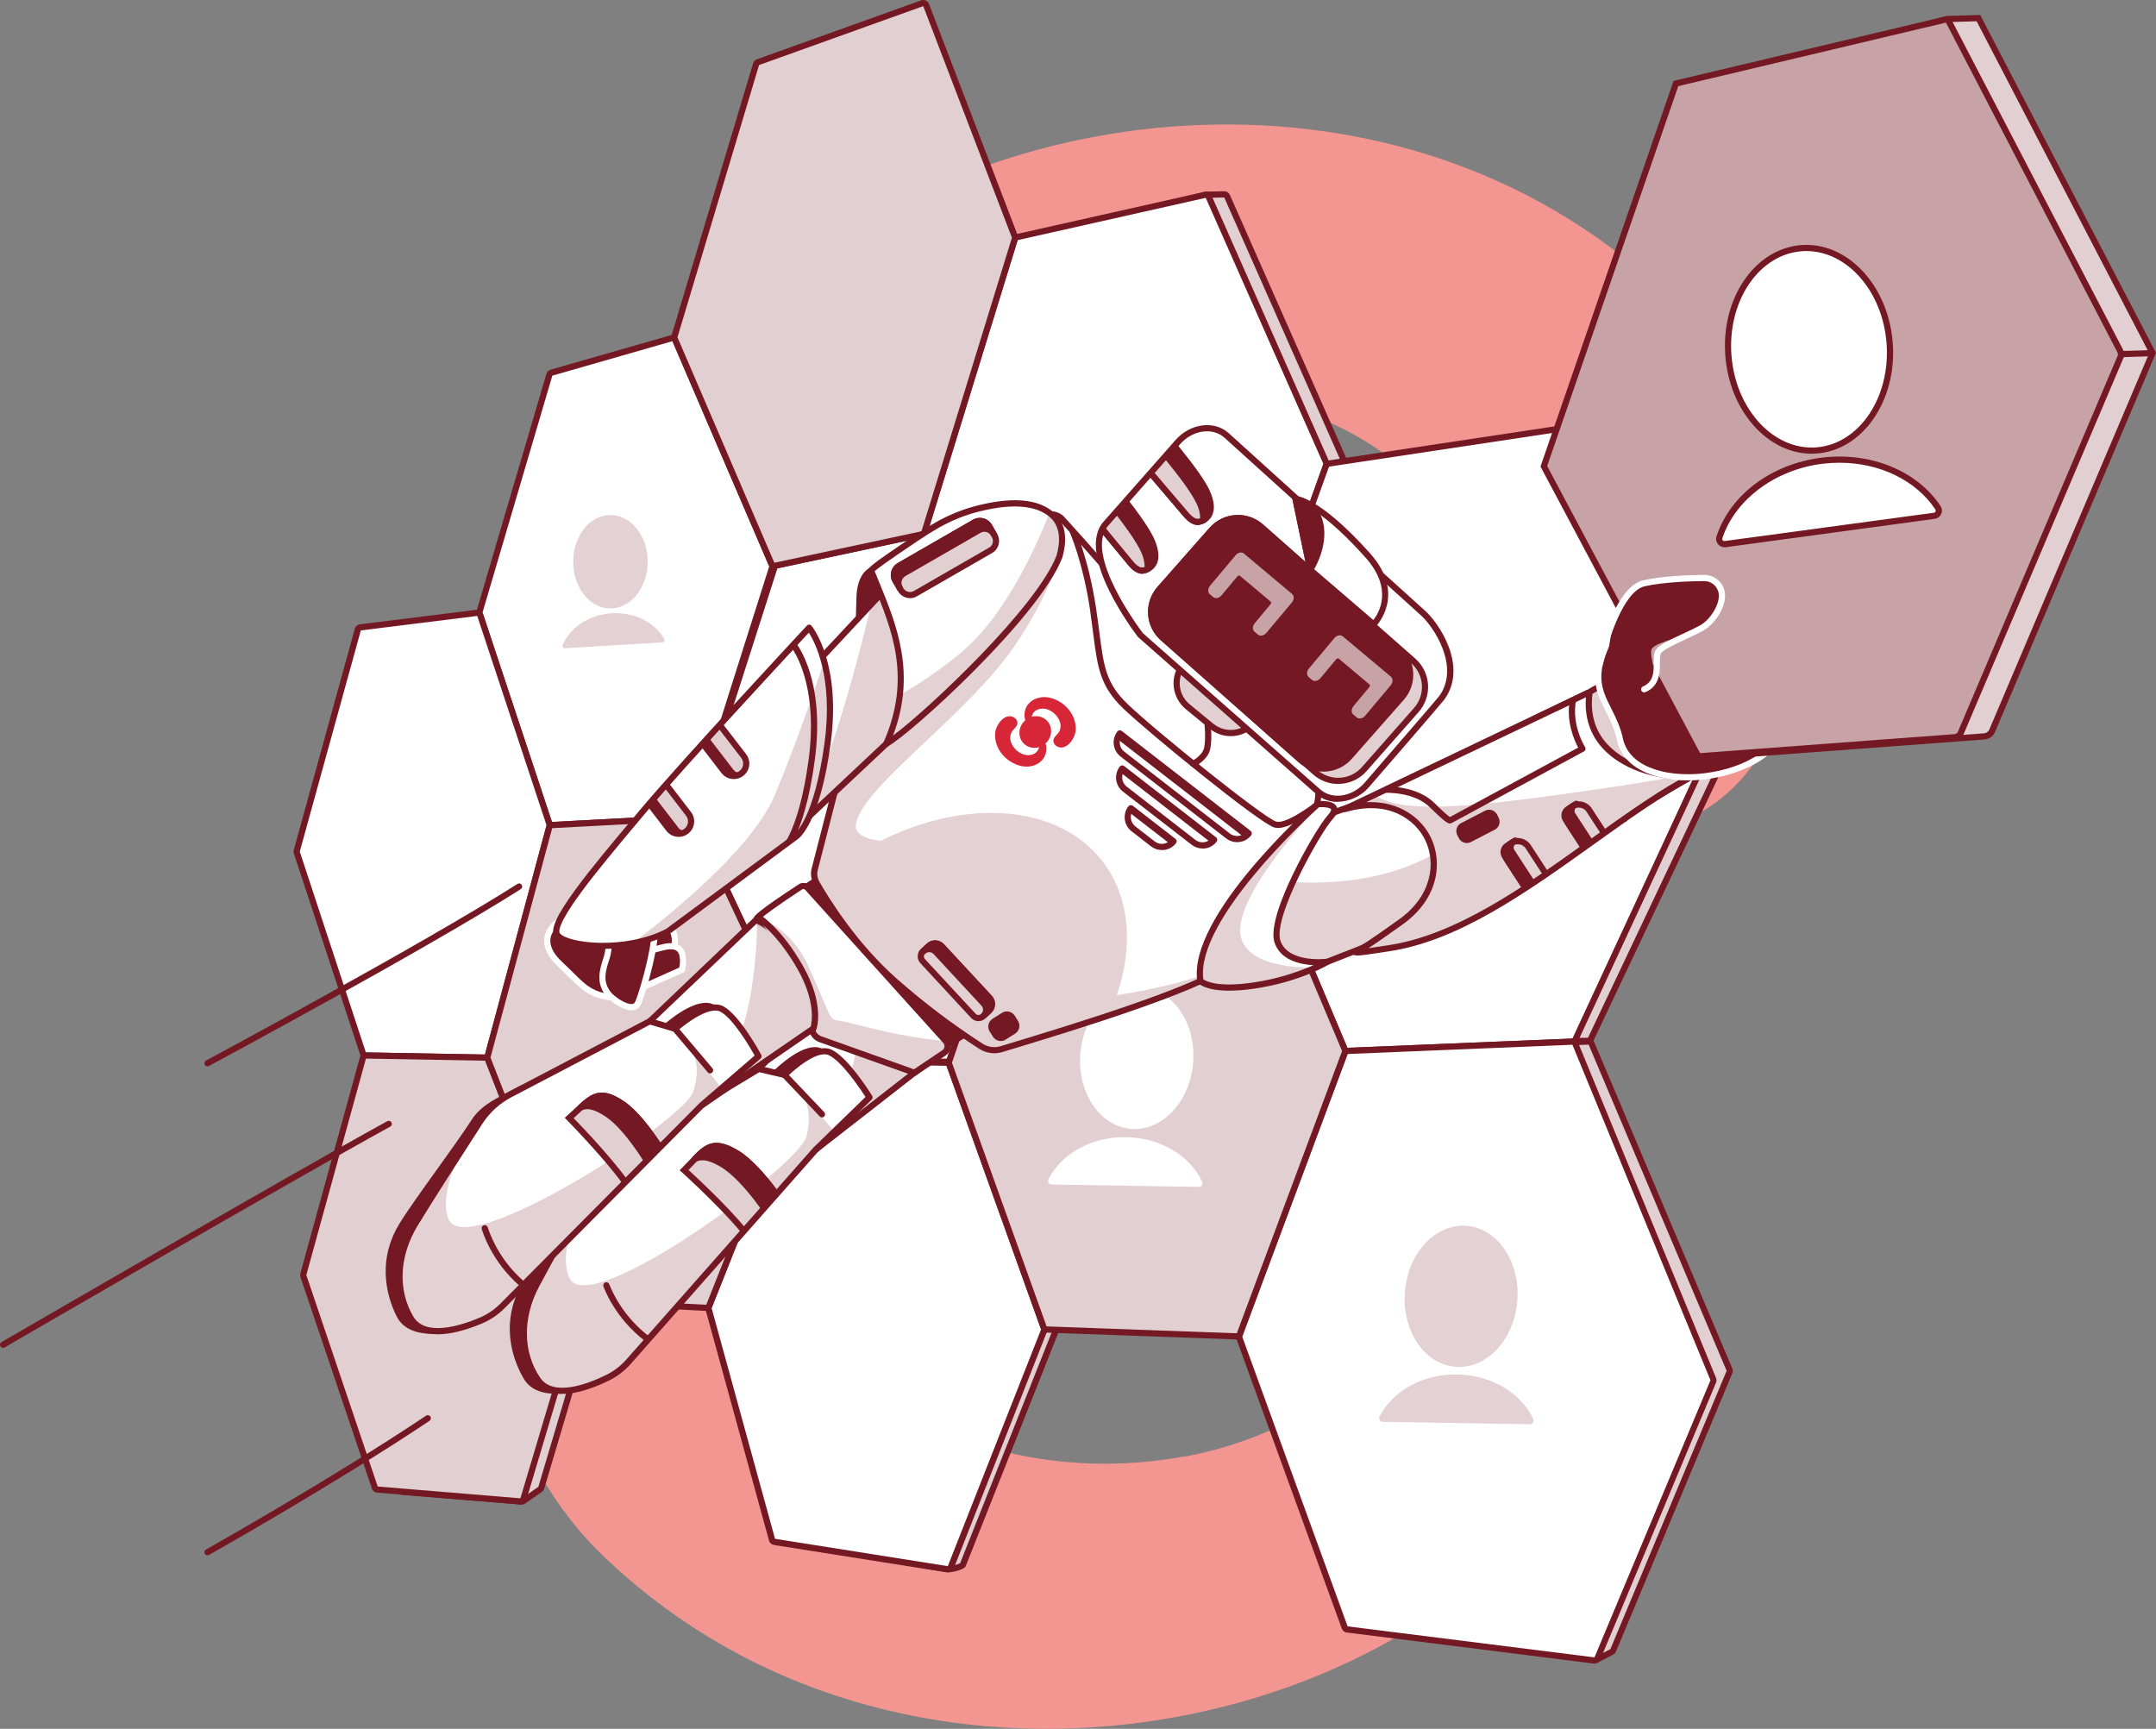 <?xml version="1.0" encoding="UTF-8"?>
<svg xmlns="http://www.w3.org/2000/svg" xmlns:xlink="http://www.w3.org/1999/xlink" id="Layer_2" data-name="Layer 2" viewBox="0 0 1269.19 1017.79">
  <rect x="0" y="0" width="1269.19" height="1017.79" fill="#808080" stroke="none"/>
  <defs>
    <style>
      .cls-1 {
        mask: url(#mask);
      }

      .cls-2 {
        fill: #c7a3a7;
      }

      .cls-3 {
        fill: #741923;
      }

      .cls-4 {
        mask: url(#mask-2);
      }

      .cls-5 {
        mask: url(#mask-3);
      }

      .cls-6 {
        mask: url(#mask-4);
      }

      .cls-7 {
        mask: url(#mask-5);
      }

      .cls-8 {
        mask: url(#mask-7);
      }

      .cls-9 {
        mask: url(#mask-6);
      }

      .cls-10 {
        mask: url(#mask-1);
      }

      .cls-11 {
        mask: url(#mask-9);
      }

      .cls-12 {
        mask: url(#mask-8);
      }

      .cls-13 {
        fill: #f39692;
      }

      .cls-14 {
        fill: #fff;
      }

      .cls-15 {
        opacity: .2;
      }

      .cls-16 {
        fill: #e2cfd1;
      }

      .cls-17 {
        mask: url(#mask-10);
      }

      .cls-18 {
        mask: url(#mask-11);
      }

      .cls-19 {
        mask: url(#mask-12);
      }

      .cls-20 {
        fill: #d72637;
      }
    </style>
    <mask id="mask" x="446.7" y="549.85" width="127.09" height="146.81" maskUnits="userSpaceOnUse">
      <g id="mask0_1901_5" data-name="mask0 1901 5">
        <path class="cls-14" d="M446.7,629.26l57.63-61.9s15.33,3.99,29.13,25.34c13.8,21.36,9.66,35.05,9.66,35.05l-62.87,48.98-33.55-47.48Z"></path>
      </g>
    </mask>
    <mask id="mask-1" x="274.67" y="618.89" width="237.19" height="218.53" maskUnits="userSpaceOnUse">
      <g id="mask1_1901_5" data-name="mask1 1901 5">
        <path class="cls-14" d="M367.02,677.17l79.66-47.94,15.19,3.6s17.38-17.55,26.79-13.25c9.41,4.3,23.2,26.48,23.2,26.48l-31.63,30.72-110.13,124.85c-3.51,3.97-7.77,7.23-12.54,9.55-12.02,5.88-32.59,13.43-41.05.85-9.86-14.64-11.26-35.32-.79-55.24,7.52-14.3,25.29-45.82,34.7-62.46,3.97-7.05,9.7-12.96,16.62-17.15Z"></path>
      </g>
    </mask>
    <mask id="mask-2" x="686.31" y="460.13" width="219.94" height="142.8" maskUnits="userSpaceOnUse">
      <g id="mask2_1901_5" data-name="mask2 1901 5">
        <path class="cls-14" d="M785.92,478.03l47.39-16.95,27.57,74.01-79.58,31.13-43.12,7.76s-11.83-16.68-11.97-19.77c-.14-3.09,35.44-61.49,35.44-61.49l24.28-14.68Z"></path>
      </g>
    </mask>
    <mask id="mask-3" x="768.02" y="407.44" width="248.34" height="188.44" maskUnits="userSpaceOnUse">
      <g id="mask3_1901_5" data-name="mask3 1901 5">
        <path class="cls-14" d="M817.17,558.31c62.11-9.11,124.86-72.53,178.16-100.95-25.31.6-64.77-11.7-59.57-49.92l-144.3,68.93c47.82-14.18,72.44,38.62,32.96,66.53-1.14.81-19.85,13.25-23.18,14.56-10.05,3.91,6.91,2.16,15.93.84Z"></path>
      </g>
    </mask>
    <mask id="mask-4" x="432.94" y="521.6" width="165.93" height="137.54" maskUnits="userSpaceOnUse">
      <g id="mask4_1901_5" data-name="mask4 1901 5">
        <path class="cls-14" d="M475.34,522.66c-.51-.57-1.21-.94-1.96-1.03-.76-.1-1.52.08-2.16.49-6.47,4.22-24.47,16.15-25.62,18.55-1.4,2.94,21.03,27.1,27,42.78,2.74,7.01,4.52,14.36,5.29,21.85.13,1.44.67,2.81,1.56,3.95s2.08,2,3.44,2.49l55.4,19.75,17.45-11.66c.57-.37,1.04-.86,1.4-1.44.36-.58.59-1.22.68-1.89.09-.67.03-1.35-.17-2-.2-.65-.54-1.24-.99-1.75l-81.31-90.09Z"></path>
      </g>
    </mask>
    <mask id="mask-5" x="427.36" y="302.86" width="353.9" height="392.35" maskUnits="userSpaceOnUse">
      <g id="mask5_1901_5" data-name="mask5 1901 5">
        <path class="cls-14" d="M625.25,306.06s22.68,24.03,31.55,35.29c8.87,11.26,117.15,111.42,119.03,124.87,1.88,13.45-26.68,82.21-49.37,99.94-19.66,15.36-110.52,43.36-136.84,51.42-4.12,1.25-14.31-3.11-17.93-5.46-9.41-6.01-25.28-17.29-46.87-36.41-23.79-21.02-38.17-45.68-43.96-55.79-1.51-2.64-1.93-5.77-1.16-8.71l20.18-78.27s101.71-149.54,125.37-126.88Z"></path>
      </g>
    </mask>
    <mask id="mask-6" x="382.5" y="525.42" width="126.73" height="144.3" maskUnits="userSpaceOnUse">
      <g id="mask6_1901_5" data-name="mask6 1901 5">
        <path class="cls-14" d="M382.5,601.25l61.18-58.36s15.06,4.88,27.57,27.01c12.51,22.13,7.57,35.55,7.57,35.55l-65.64,45.21-30.68-49.41Z"></path>
      </g>
    </mask>
    <mask id="mask-7" x="202.77" y="593.17" width="243.79" height="209.87" maskUnits="userSpaceOnUse">
      <g id="mask7_1901_5" data-name="mask7 1901 5">
        <path class="cls-14" d="M300.15,644.4l82.35-43.15,14.95,4.48s18.38-16.5,27.53-11.67c9.15,4.82,21.59,27.8,21.59,27.8l-33.39,28.81-117.34,118.14c-3.74,3.77-8.18,6.76-13.07,8.81-12.35,5.16-33.32,11.48-41.04-1.57-8.97-15.2-9.16-35.92,2.47-55.19,8.35-13.83,27.93-44.26,38.31-60.31,4.39-6.81,10.47-12.37,17.65-16.13Z"></path>
      </g>
    </mask>
    <mask id="mask-8" x="465.04" y="333.04" width="95.92" height="170.22" maskUnits="userSpaceOnUse">
      <g id="mask8_1901_5" data-name="mask8 1901 5">
        <path class="cls-14" d="M516.84,351.55l-35.74,38.26-12.48,97.97,65.8-61.82-7.66-79.36-9.92,4.95Z"></path>
      </g>
    </mask>
    <mask id="mask-9" x="508.16" y="292.58" width="123.72" height="154.76" maskUnits="userSpaceOnUse">
      <g id="mask9_1901_5" data-name="mask9 1901 5">
        <path class="cls-14" d="M549.07,310.7c7.27-4.45,15.1-7.93,23.27-10.36,13.8-3.88,35.33-7.78,47.19,3.01,6.9,6.27,6.55,16.05,4.17,24.36-13.47,34.75-89.76,103.89-101.94,110.14,18.58-42.16,2.46-73.24-8.95-101.95-.47-1.18,25.18-18.15,27.8-19.89,2.62-1.75,5.6-3.61,8.46-5.3Z"></path>
      </g>
    </mask>
    <mask id="mask-10" x="316.28" y="362.06" width="189.46" height="206.53" maskUnits="userSpaceOnUse">
      <g id="mask10_1901_5" data-name="mask10 1901 5">
        <path class="cls-14" d="M393.05,548.44l75.72-56.05s12.13-8.12,18.44-55.03c6.31-46.92-10.86-67.83-10.86-67.83,0,0-73.97,79.49-98.4,108.64-24.43,29.14-55.27,65.2-49.89,72.26,5.38,7.06,40.6,10.63,64.99-1.99Z"></path>
      </g>
    </mask>
    <mask id="mask-11" x="618.86" y="235.95" width="234.88" height="234.33" maskUnits="userSpaceOnUse">
      <g id="mask11_1901_5" data-name="mask11 1901 5">
        <path class="cls-14" d="M848.81,410.72c13.31-18.61-3.73-43.29-11.2-49.87l-115.67-104.59c-7.79-6.89-20.61-5.07-28.62,4.04l-42.31,47.99c-16.27,18.26,20.35,65.66,20.35,65.66l6.98,6.16,92.16,81.2,5.46,4.82c7.79,6.86,20.61,5.06,28.63-4.04.04,0,43.02-49.61,44.21-51.35Z"></path>
      </g>
    </mask>
    <mask id="mask-12" x="684.35" y="466.75" width="116.62" height="135.41" maskUnits="userSpaceOnUse">
      <g id="mask12_1901_5" data-name="mask12 1901 5">
        <path class="cls-14" d="M706.65,577.45s5.51,6.61,31.73,2.73c26.22-3.88,42.94-13.95,42.94-13.95,0,0-24.16,3.02-29.26-11.8-5.1-14.82,23.67-65.28,30.95-73.22,8.37-9.2-7.23-7.78-7.23-7.78,0,0-75.07,66.44-69.12,104.01Z"></path>
      </g>
    </mask>
  </defs>
  <g id="Layer_1-2" data-name="Layer 1">
    <g>
      <path class="cls-13" d="M984.02,176.22c-152.99-148.26-391.93-121.44-517.58-13.93l-.53.53c-.53.26-.79.79-1.05.79-.26.53-.79.79-1.05,1.05l-.79.79c-16.03,14.46-30.23,29.97-42.06,46.79-62.3,89.11-70.71,213.97,33.91,299.41,9.32,7.67,19.65,14.15,30.42,19.66-.44,5.48-.71,11.01-.71,16.61,0,107.72,82.62,195.05,184.53,195.05,68.21,0,127.73-39.15,159.67-97.31,16.46,24.95,23.19,56.67,16.19,86.27-.26.53-.53,1.31-.53,1.84-17.88,69.4-78.86,110.93-147.21,123.81h-1.05c-91.48,16.82-195.57-17.35-226.59-104.62-17.35-45.74,11.83-119.08-49.16-146.68-17.61-7.89-37.59-9.2-56.25-4.47-120.92,30.75-98.84,227.12-10.25,313.07,174.54,169.02,460.81,110.4,563.32-35.75l.26-.53c62.3-89.11,70.71-213.97-33.91-299.41-9.3-7.65-19.59-14.12-30.32-19.62.22-3.86.36-7.75.36-11.67,0-107.72-82.62-195.05-184.53-195.05-67.07,0-125.77,37.82-158.08,94.38-17.41-25.11-24.7-57.69-17.52-88.07.26-.53.53-1.31.53-1.84,17.88-69.4,78.86-110.93,147.21-123.81h1.05c91.48-16.82,195.57,17.35,226.59,104.62,17.35,45.74-11.83,119.08,49.16,146.68,17.61,7.89,37.59,9.2,56.25,4.47h-.53c120.92-30.76,98.84-227.12,10.25-313.07Z"></path>
      <g>
        <path class="cls-14" d="M408.43,482.44l47.8-149.4,86.6-18.5,77.31,133.75-61.45,176.77-83.97-.27-66.28-142.35Z"></path>
        <path class="cls-3" d="M559.99,626.89l-86.47-.28-67.05-144.05,48.33-151.1,88.94-19,78.37,135.62-.28.78-61.85,178.02ZM475.89,622.97l81.52.27,60.74-174.76-76.23-131.88-84.28,18-47.26,147.71,65.51,140.66Z"></path>
        <path class="cls-16" d="M609.61,139.59s100.04-24.94,100.17-24.94l10.85-.25c.36-.01.72.09,1.03.28.31.19.55.47.69.8l69.37,156.9c.19.42.21.91.06,1.35l-61.34,170.76c-.12.35-.35.65-.65.86-.3.21-.65.33-1.02.34l-97.78,2.6c-.33.01-.66-.07-.94-.23-.29-.16-.53-.39-.69-.68l-74.1-132.39c-.12-.21-.19-.45-.22-.69-.03-.24,0-.49.07-.72l53.2-172.75c.09-.3.26-.57.49-.79.23-.22.51-.37.81-.44Z"></path>
        <path class="cls-3" d="M630.91,450.11c-.64,0-1.28-.16-1.83-.48-.56-.32-1.02-.78-1.35-1.34l-74.07-132.41c-.24-.43-.39-.9-.44-1.39-.05-.49,0-.99.14-1.46l53.2-172.75c.18-.6.52-1.14.98-1.57.45-.43,1.01-.74,1.62-.89q100.24-24.99,100.55-24.99l10.86-.25c.72-.02,1.44.17,2.05.56.61.39,1.09.94,1.39,1.61l69.37,156.91c.39.86.42,1.84.1,2.73l-61.34,170.72c-.25.69-.7,1.29-1.29,1.72-.59.43-1.3.67-2.04.69l-97.82,2.58h-.07ZM609.61,139.59l.44,1.77-53.2,172.74,74.08,132.37,97.8-2.59,61.33-170.74-69.37-156.89-10.67.24c-4.62,1.13-99,24.63-99.96,24.88l-.45-1.77Z"></path>
        <path class="cls-16" d="M224.45,614.57l-35.09,127.43c-.1.35-.1.72,0,1.08l45.86,133.96c.11.34.32.63.6.85.28.22.62.35.97.38l70.17,5.7c.42.04.84-.08,1.19-.32l9.77-6.82c.34-.23.59-.58.71-.97l34.8-117.24c.11-.38.1-.79-.05-1.17l-55.28-141.79c-.13-.34-.36-.63-.65-.84-.3-.21-.65-.32-1.01-.33l-70.2-1.26c-.41-.01-.8.12-1.13.36-.32.24-.56.59-.67.98Z"></path>
        <path class="cls-3" d="M307.14,885.76h-.29l-70.17-5.71c-.71-.06-1.38-.32-1.94-.75-.56-.44-.98-1.02-1.21-1.7l-45.82-133.98c-.24-.69-.26-1.44-.06-2.15l35.09-127.43c.21-.78.68-1.46,1.33-1.95.65-.48,1.43-.74,2.24-.73l70.21,1.26c.72.01,1.42.24,2.01.65.59.41,1.05.99,1.31,1.67l55.31,141.75c.29.77.3,1.62.05,2.4l-34.81,117.24c-.23.79-.73,1.48-1.4,1.95l-9.77,6.82c-.61.43-1.33.65-2.07.66ZM226.2,615.04l-35.09,127.43,45.87,133.96,70.16,5.71,9.78-6.83,34.8-117.24-55.31-141.78-70.2-1.26Z"></path>
        <path class="cls-16" d="M424.1,770.59l37.32,135.79c.09.34.28.65.54.88.27.23.59.39.93.44l95.19,16.13c1.72.32,8.31-1.62,8.62-2.42l54.81-138.12c.16-.42.16-.87,0-1.28l-55.65-155.18c-.12-.35-.35-.65-.65-.86-.3-.21-.66-.33-1.03-.34l-80.95-1.57c-.37,0-.74.1-1.04.31-.31.2-.55.5-.69.85l-57.34,144.21c-.14.37-.16.77-.06,1.16Z"></path>
        <path class="cls-3" d="M558.35,925.66c-.2.02-.4.02-.59,0l-95.17-16.16c-.69-.11-1.33-.42-1.84-.89-.52-.46-.89-1.07-1.08-1.74l-37.32-135.79c-.2-.76-.16-1.57.13-2.31l57.35-144.22c.27-.69.75-1.27,1.37-1.69.62-.41,1.35-.62,2.08-.61l80.95,1.56c.74.02,1.46.25,2.06.68.6.43,1.05,1.03,1.3,1.73l55.68,155.15c.32.83.32,1.74,0,2.56l-54.81,138.14c-.86,2-7.56,3.58-10.11,3.58ZM425.86,770.11l37.32,135.8,95.22,16.11c1.08.16,5.46-1.04,6.79-1.72l54.62-137.7-55.65-155.14-80.95-1.56-57.35,144.21h.01Z"></path>
        <path class="cls-16" d="M791.24,276.06l143.57-21.64c.39-.06.8.02,1.15.2.35.19.63.5.78.86l80.92,183.34c.11.23.16.49.16.75s-.06.51-.16.74l-81.21,171.39c-.14.3-.36.56-.64.75-.28.18-.6.29-.94.31l-133.2,2.27c-.37.02-.74-.08-1.05-.28-.31-.2-.56-.49-.7-.83l-71.49-164.43c-.17-.43-.17-.9,0-1.33l61.4-170.91c.11-.31.3-.58.54-.78.25-.21.55-.35.86-.4Z"></path>
        <path class="cls-3" d="M801.55,616.85c-.71,0-1.4-.22-1.99-.61-.59-.4-1.05-.95-1.33-1.61l-71.46-164.42c-.36-.84-.39-1.79-.08-2.65l61.4-170.88c.22-.62.61-1.16,1.11-1.58.51-.42,1.12-.69,1.77-.78l143.56-21.64c.79-.12,1.6.02,2.3.41.7.38,1.25.99,1.57,1.72l80.92,183.34c.21.47.33.98.33,1.5s-.11,1.03-.33,1.5l-81.22,171.39c-.28.61-.72,1.12-1.28,1.49-.56.37-1.2.58-1.87.61l-133.25,2.27-.16-.05ZM791.54,277.86l-61.42,170.92,71.46,164.41,133.25-2.25,81.18-171.4-80.93-183.32-143.56,21.63h.03Z"></path>
        <path class="cls-16" d="M739.09,781.85l62.11,170.77c.11.3.3.57.55.78.24.2.55.34.86.39,0,0,136.93,23.51,137.28,23.32l8.94-4.62c.38-.19.67-.52.84-.91l68.47-163.84c.19-.45.19-.95,0-1.4l-81.31-191.98c-.14-.35-.39-.64-.7-.85-.31-.2-.68-.3-1.05-.29l-132.34,5.42c-.36.02-.7.13-.99.35-.29.21-.51.5-.64.84l-62.04,160.83c-.12.39-.11.8.04,1.18Z"></path>
        <path class="cls-3" d="M940.06,978.87c-1.21,0-5.15-.67-22.1-3.53l-47.18-8.03c-34.27-5.85-68.5-11.74-68.5-11.74-.64-.11-1.23-.38-1.72-.79-.49-.41-.87-.95-1.09-1.55l-62.1-170.73c-.3-.81-.3-1.7,0-2.51l62.04-160.85c.25-.66.7-1.24,1.28-1.66.58-.42,1.27-.65,1.98-.68l132.34-5.46c.75-.03,1.48.17,2.11.57.63.41,1.12.99,1.4,1.69l81.25,192.05c.18.44.28.92.28,1.4s-.1.96-.28,1.4l-68.47,163.84c-.32.78-.92,1.43-1.67,1.82l-8.95,4.63c-.19.11-.41.15-.63.13ZM740.79,781.26l62.11,170.73c44.91,7.71,129.25,22.15,136.64,23.24l8.44-4.36,68.45-163.84-81.24-192.05-132.35,5.4-62.03,160.84v.05Z"></path>
        <path class="cls-14" d="M598.64,139.6l110.74-24.89c.41-.09.85-.04,1.22.15.38.19.68.5.85.89l69.25,156.65c.19.43.21.91.06,1.35l-61.34,170.76c-.12.35-.35.64-.65.86-.3.21-.65.34-1.01.35l-97.81,2.58c-.33.01-.66-.07-.94-.23-.29-.16-.53-.39-.69-.68l-74.07-132.39c-.12-.21-.2-.45-.22-.69-.03-.24,0-.49.07-.72l53.21-172.73c.09-.31.26-.58.5-.8.23-.22.52-.37.83-.45Z"></path>
        <path class="cls-3" d="M619.91,450.11c-.64,0-1.27-.16-1.83-.48-.56-.32-1.02-.78-1.34-1.34l-74.04-132.41c-.24-.43-.39-.9-.44-1.39-.06-.49,0-.99.14-1.46l53.19-172.72c.19-.61.54-1.17,1.01-1.6.47-.44,1.05-.74,1.68-.88l110.75-24.89c.82-.19,1.68-.08,2.44.3.75.38,1.36,1.01,1.7,1.78l69.25,156.65c.39.86.42,1.84.1,2.73l-61.41,170.72c-.24.69-.7,1.29-1.29,1.72-.6.43-1.31.67-2.04.69l-97.8,2.58h-.06ZM598.64,139.6l.4,1.82-53.2,172.68,74.07,132.37,97.81-2.58,61.33-170.75-69.26-156.67-110.75,24.91-.4-1.78Z"></path>
        <path class="cls-14" d="M395.33,199.1l-70.72,20.28c-.3.08-.56.24-.78.46-.22.22-.38.48-.46.78l-41.06,139.45c-.11.36-.11.73,0,1.09l40.89,123.32c.12.38.37.71.7.93.33.22.72.34,1.12.32l81.61-4.34c.37-.02.73-.15,1.02-.38.29-.22.51-.53.62-.89l46.28-146.11c.14-.41.12-.87-.06-1.27l-56.98-132.6c-.17-.41-.49-.74-.89-.93-.4-.19-.86-.23-1.28-.11Z"></path>
        <path class="cls-3" d="M324.94,487.55c-.77,0-1.51-.24-2.13-.69-.62-.45-1.09-1.08-1.33-1.8l-40.89-123.34c-.22-.71-.22-1.46,0-2.17l41.06-139.46c.17-.59.49-1.12.93-1.55.43-.43.97-.75,1.56-.91l70.73-20.28c.85-.24,1.76-.17,2.56.21.8.38,1.44,1.04,1.78,1.86l56.98,132.58c.35.8.39,1.7.13,2.54l-46.3,146.13c-.22.7-.66,1.32-1.24,1.78-.59.45-1.29.72-2.03.76l-81.59,4.33h-.21ZM395.84,200.86l-70.69,20.29-41.1,139.44,40.89,123.32,81.6-4.34,46.28-146.13-56.98-132.58Z"></path>
        <path class="cls-14" d="M280.66,360.8l-68.52,8.54c-.36.05-.69.2-.97.43-.27.23-.47.55-.56.9l-35.91,130.21c-.11.35-.11.71,0,1.05l38.9,118.19c.12.36.34.67.65.89.3.22.67.35,1.04.36l70.09,1.25c.41.02.81-.11,1.14-.35.33-.24.57-.6.68-.99l36.27-134.95c.1-.34.1-.71,0-1.05l-40.86-123.25c-.13-.4-.4-.75-.76-.97-.36-.22-.78-.32-1.2-.26Z"></path>
        <path class="cls-3" d="M285.48,624.45h-.06l-70.09-1.26c-.76-.01-1.49-.26-2.1-.71s-1.06-1.08-1.3-1.79l-38.93-118.19c-.22-.68-.24-1.41-.06-2.1l35.91-130.22c.19-.69.58-1.31,1.13-1.78.54-.47,1.22-.77,1.93-.86l68.53-8.54c.84-.11,1.69.08,2.4.53.71.45,1.25,1.14,1.51,1.94l40.86,123.25c.23.68.25,1.41.05,2.09l-36.27,134.95c-.21.77-.67,1.46-1.3,1.95-.64.48-1.42.75-2.22.75ZM280.93,362.61l-68.52,8.54-35.94,130.21,38.9,118.19,70.09,1.25,36.27-134.95-40.8-123.25Z"></path>
        <path class="cls-14" d="M417.14,770.59l37.32,135.79c.09.34.28.64.54.88.26.23.58.39.93.44l101.74,16.13c.41.07.83-.01,1.19-.22.36-.2.64-.52.79-.91l54.95-139.43c.15-.41.15-.87,0-1.28l-55.71-155.16c-.13-.34-.35-.64-.65-.86-.3-.22-.66-.34-1.02-.34l-81.01-1.57c-.37,0-.73.1-1.04.31-.31.2-.55.5-.69.85l-57.34,144.21c-.13.38-.13.78,0,1.16Z"></path>
        <path class="cls-3" d="M557.97,925.66c-.19.02-.39.02-.59,0l-101.75-16.09c-.69-.11-1.34-.42-1.86-.89-.52-.47-.9-1.08-1.08-1.75l-37.32-135.8c-.21-.76-.16-1.57.13-2.31l57.35-144.22c.27-.69.75-1.27,1.37-1.69.62-.41,1.34-.62,2.08-.61l81.01,1.56c.74.02,1.45.25,2.05.69.6.43,1.05,1.03,1.3,1.72l55.68,155.16c.31.83.31,1.73,0,2.56l-54.9,139.4c-.28.68-.76,1.26-1.38,1.67-.62.4-1.35.61-2.08.59ZM418.91,770.11l37.32,135.8,101.72,16.11,54.92-139.39-55.68-155.16-80.93-1.56-57.35,144.21Z"></path>
        <path class="cls-14" d="M782.08,272.9l143.57-21.63c.39-.06.79.01,1.15.2.35.19.62.49.78.86l80.92,183.33c.11.24.16.49.16.75s-.05.51-.16.75l-81.22,175.03c-.14.31-.37.56-.64.74-.28.19-.6.29-.93.31l-132.46,5.46c-.37.02-.74-.08-1.05-.28-.31-.2-.56-.49-.7-.83l-72.22-171.27c-.16-.42-.16-.9,0-1.32l61.39-170.92c.11-.31.3-.58.55-.78.25-.21.55-.35.87-.4Z"></path>
        <path class="cls-3" d="M793.17,620.49c-.72,0-1.42-.21-2.01-.61-.6-.39-1.06-.96-1.35-1.62l-72.21-171.23c-.36-.85-.38-1.79-.07-2.65l61.39-170.91c.22-.62.61-1.17,1.12-1.58.51-.42,1.12-.69,1.77-.79l143.56-21.63c.79-.12,1.59.03,2.3.41.7.39,1.25.99,1.57,1.72l80.91,183.33c.21.47.33.98.33,1.5s-.11,1.03-.33,1.5l-81.21,175.03c-.28.61-.72,1.13-1.28,1.5-.56.37-1.2.58-1.87.61l-132.46,5.46-.17-.04ZM782.36,274.71l-61.4,170.91,72.22,171.23,132.46-5.46,81.21-175.02-80.94-183.3-143.55,21.64h.01Z"></path>
        <path class="cls-14" d="M729.52,787.4l62.09,170.68c.11.31.31.59.57.8.27.21.58.34.91.38l145.36,18.27c.4.05.8-.03,1.14-.23.35-.2.62-.5.77-.87l68.18-163.16c.19-.45.19-.95,0-1.4l-81.26-197.51c-.14-.35-.38-.64-.7-.85-.32-.2-.68-.3-1.05-.29l-132.35,5.46c-.36.02-.7.13-.99.35-.29.21-.51.5-.63.84l-62.04,166.3c-.14.4-.14.83,0,1.23Z"></path>
        <path class="cls-3" d="M938.64,979.36c-.15.01-.3.01-.45,0l-145.37-18.27c-.66-.09-1.29-.35-1.81-.77-.52-.42-.92-.97-1.15-1.6l-62.09-170.68c-.3-.81-.3-1.7,0-2.51l62.04-166.3c.25-.67.69-1.25,1.27-1.68.58-.42,1.27-.66,1.99-.69l132.35-5.46c.74-.03,1.48.17,2.11.58.63.4,1.12.99,1.4,1.68l81.26,197.52c.19.44.29.91.29,1.39s-.1.95-.29,1.4l-68.18,163.15c-.28.66-.74,1.23-1.34,1.63-.6.4-1.3.61-2.02.61ZM731.23,786.79l62.08,170.67,145.33,18.26,68.27-163.15-81.26-197.52-132.34,5.46-62.03,166.3-1.71.62,1.67-.65Z"></path>
        <path class="cls-16" d="M397.06,198.03l48.03-160.26c.09-.27.23-.52.42-.73.2-.21.44-.36.71-.46L542.86,1.89c.45-.16.94-.14,1.38.06s.77.56.94,1.01l52.2,136.28c.14.39.14.81,0,1.19l-53.23,172.85c-.1.31-.27.59-.51.81-.24.22-.54.37-.86.44l-86.56,18.52c-.41.09-.84.03-1.22-.16s-.67-.51-.84-.9l-57.04-132.67c-.17-.4-.2-.85-.07-1.27Z"></path>
        <path class="cls-3" d="M455.84,334.93c-.71,0-1.41-.21-2.01-.6-.6-.39-1.06-.95-1.35-1.61l-57.03-132.73c-.34-.79-.39-1.67-.14-2.49l48.03-160.23c.16-.55.45-1.05.85-1.46.39-.41.88-.73,1.41-.92L542.26.21c.89-.32,1.88-.28,2.74.12.87.4,1.54,1.11,1.88,2l52.25,136.27c.29.76.32,1.6.07,2.38l-53.23,172.85c-.19.62-.55,1.18-1.02,1.62-.48.44-1.07.74-1.7.88l-86.61,18.5c-.26.07-.52.1-.79.11ZM398.81,198.56l57.04,132.73,86.61-18.51,53.23-172.85L543.49,3.61l-96.65,34.69-48.03,160.26Z"></path>
        <path class="cls-16" d="M213.66,622.71l-35.09,127.43c-.1.35-.1.72,0,1.06l42.02,124.51c.11.33.32.63.6.85.28.22.62.35.97.38l83.99,6.95c.42.03.83-.08,1.18-.31.34-.24.6-.59.72-.98l34.59-115.84c.11-.39.09-.81-.06-1.18l-55.26-141.78c-.13-.34-.36-.63-.66-.83-.3-.21-.65-.32-1.01-.33l-70.2-1.26c-.41-.01-.8.12-1.13.36-.32.24-.56.59-.67.97Z"></path>
        <path class="cls-3" d="M306.32,885.69h-.29l-83.99-6.94c-.71-.06-1.38-.32-1.94-.76-.56-.44-.98-1.03-1.21-1.71l-42.02-124.48c-.23-.69-.26-1.43-.06-2.13l35.09-127.43c.21-.78.68-1.46,1.33-1.95.65-.48,1.44-.74,2.25-.72l70.2,1.26c.72.02,1.42.24,2.02.65.59.41,1.05.99,1.31,1.66l55.31,141.75c.29.75.33,1.59.09,2.36l-34.59,115.84c-.23.75-.69,1.41-1.32,1.88-.63.46-1.4.71-2.18.71ZM215.42,623.19l-35.09,127.43,42.02,124.51,83.99,6.95,34.59-115.84-55.3-141.78-70.2-1.26Z"></path>
        <path class="cls-16" d="M344.02,766.19l71.65,3.75c.39.03.77-.07,1.1-.28.33-.2.58-.51.72-.87l57.25-144c.1-.23.15-.47.15-.72s-.05-.49-.15-.72l-66.24-140.9c-.15-.33-.4-.6-.71-.79-.31-.18-.67-.28-1.03-.25l-81.71,4.34c-.38.02-.75.16-1.05.4-.3.24-.51.57-.61.94l-36.36,135c-.1.38-.08.77.06,1.13l55.36,141.82c.13.32.34.6.62.81.28.2.61.33.96.35Z"></path>
        <path class="cls-3" d="M415.77,771.76h-.19l-71.64-3.75c-.7-.04-1.37-.28-1.94-.68-.57-.41-1.01-.98-1.26-1.63l-55.34-141.81c-.28-.72-.33-1.52-.12-2.27l36.24-135.01c.19-.74.62-1.42,1.21-1.91.6-.49,1.34-.78,2.11-.82l81.71-4.34c.72-.04,1.45.13,2.07.5.62.37,1.12.92,1.43,1.58l66.27,140.94c.21.45.33.94.34,1.44.02.49-.08.99-.26,1.45l-57.24,144.02c-.27.67-.73,1.25-1.34,1.67-.6.41-1.31.63-2.04.63ZM344.12,764.37l71.64,3.75,57.25-144-66.23-140.9-81.72,4.34-36.32,135,55.34,141.81-.1,1.82.14-1.82Z"></path>
        <path class="cls-16" d="M616.04,782.69l111.96,4.03c.39.03.78-.08,1.11-.29.33-.21.58-.52.71-.89l61.99-166.14c.17-.43.17-.91,0-1.35l-72.32-171.23c-.14-.34-.38-.63-.69-.83-.31-.2-.67-.3-1.03-.29l-97.64,2.57c-.37.01-.73.14-1.03.36-.3.22-.52.53-.64.88l-59.77,175.53c-.14.39-.14.82,0,1.2l55.71,155.23c.12.34.35.64.64.86.3.21.65.34,1.01.35Z"></path>
        <path class="cls-3" d="M728.04,788.55h-.14l-111.96-4.03c-.73-.03-1.43-.27-2.02-.7-.59-.43-1.03-1.02-1.27-1.71l-55.68-155.23c-.27-.78-.27-1.63,0-2.41l59.77-175.54c.24-.7.69-1.31,1.29-1.75.6-.44,1.31-.68,2.06-.7l97.64-2.58c.73-.02,1.45.18,2.07.58.62.4,1.1.97,1.38,1.64l72.22,171.24c.37.87.39,1.85.06,2.73l-61.98,166.14c-.27.69-.74,1.28-1.35,1.7-.61.42-1.34.64-2.07.63ZM717.81,447.53l-97.63,2.58-59.77,175.54,55.71,155.22,111.96,4.04,61.97-166.15-72.23-171.23Z"></path>
        <g class="cls-15">
          <path class="cls-3" d="M381.27,330.72c.02-15.19-9.78-27.51-21.89-27.52-12.11-.02-21.94,12.28-21.96,27.47-.02,15.18,9.78,27.51,21.89,27.52,12.11.02,21.94-12.28,21.96-27.47Z"></path>
        </g>
        <g class="cls-15">
          <path class="cls-3" d="M390.97,376.09c-5.28-9.42-16.97-15.67-30.28-15.06-13.72.63-25.14,8.34-29.4,18.66-.09.22-.13.46-.1.7.03.24.11.47.25.66.14.19.33.35.54.45.22.1.46.15.69.13l57.14-3.45c.24-.01.47-.09.67-.21s.37-.31.48-.52c.12-.21.17-.44.17-.68s-.07-.47-.18-.68Z"></path>
        </g>
        <g class="cls-15">
          <path class="cls-3" d="M893.21,765.76c1.79-22.92-11.57-42.67-29.85-44.09-18.28-1.43-34.55,16-36.34,38.92-1.79,22.93,11.57,42.67,29.85,44.09,18.28,1.43,34.55-16,36.34-38.92Z"></path>
        </g>
        <g class="cls-15">
          <path class="cls-3" d="M902.62,835.45c-6.88-14.84-23.8-25.62-43.97-26.25-20.78-.64-38.94,9.66-46.56,24.75-.16.33-.24.68-.23,1.05.02.36.12.71.31,1.02.18.31.45.57.76.75.31.18.67.28,1.03.28l86.66,1.43c.36,0,.72-.08,1.04-.25.32-.17.59-.41.79-.72.2-.3.32-.65.35-1.01.03-.36-.04-.72-.19-1.05Z"></path>
        </g>
        <path class="cls-14" d="M702.37,625.63c1.84-22.99-11.53-42.82-29.87-44.29-18.33-1.47-34.69,15.99-36.53,38.98-1.84,22.99,11.53,42.82,29.87,44.29,18.33,1.46,34.69-15.99,36.53-38.98Z"></path>
        <path class="cls-14" d="M707.72,695.73c-6.88-14.84-23.79-25.62-43.96-26.25-20.78-.65-38.93,9.66-46.56,24.75-.16.33-.24.69-.23,1.05.02.36.12.71.31,1.02s.45.57.77.75c.32.18.67.28,1.03.28l86.65,1.43c.36,0,.72-.08,1.04-.25.32-.17.59-.42.79-.72.2-.3.32-.65.34-1.01.03-.36-.04-.72-.19-1.05Z"></path>
        <path class="cls-3" d="M1.82,793.49c-.4,0-.79-.13-1.11-.38-.32-.24-.55-.59-.65-.97-.1-.38-.08-.79.08-1.16.15-.37.42-.68.77-.88,1.69-.98,169.69-98.54,227.06-130.04.42-.23.92-.29,1.39-.15.46.14.85.45,1.09.87.23.42.29.92.15,1.39-.14.46-.45.86-.87,1.09-57.34,31.47-225.29,129.01-226.98,129.98-.28.17-.6.26-.92.25Z"></path>
        <path class="cls-3" d="M122.18,627.8c-.41.01-.81-.12-1.14-.36-.33-.24-.56-.6-.67-.99-.1-.4-.07-.82.09-1.19s.45-.69.81-.88c1.27-.69,128.11-68.88,183.26-103.94.2-.15.43-.25.67-.31.24-.05.49-.06.74-.01.24.05.48.14.68.28.21.14.38.32.51.53.13.21.22.45.26.69.04.24.03.49-.03.74-.06.24-.17.46-.33.66-.15.19-.34.36-.56.48-55.26,35.13-182.21,103.39-183.49,104.07-.25.14-.53.21-.81.22Z"></path>
        <path class="cls-3" d="M122.18,915.65c-.41,0-.8-.12-1.13-.37s-.56-.59-.66-.98c-.1-.39-.07-.81.08-1.18.16-.38.44-.68.79-.88.75-.42,75.28-42.44,129.57-78.81.2-.13.42-.22.66-.27.23-.05.48-.05.71,0,.23.05.46.14.66.27s.37.31.5.5c.13.2.23.42.27.66.05.23.05.47,0,.71-.05.23-.14.46-.27.66-.13.2-.3.37-.5.5-54.41,36.41-129.06,78.54-129.81,78.96-.27.15-.57.23-.87.24Z"></path>
        <path class="cls-3" d="M374.74,671.65c-.29-.17-.62-.26-.95-.26s-.66.09-.95.26l-8.88,5.37c-6.58,3.96-14.04,8.46-18.41,16.17s-11.43,18.88-18.33,29.8c-8.19,12.95-16.65,26.35-20.74,34.15-12.98,24.67-2.94,46.5,1.98,54.75,4.21,7.06,12.63,9.11,21.65,8.6,8.47-.66,16.74-2.91,24.38-6.62,3.64-1.77,5.1-3.97,6.68-6.31.81-1.23,1.69-2.42,2.65-3.54.26-.29.42-.65.46-1.04l11.31-129.6c.03-.34-.03-.68-.18-.98-.15-.31-.38-.56-.67-.74Z"></path>
        <g class="cls-1">
          <g>
            <path class="cls-14" d="M446.7,629.26l57.63-61.9s15.33,3.99,29.13,25.34c13.8,21.36,9.66,35.05,9.66,35.05l-62.87,48.98-33.55-47.48Z"></path>
            <g class="cls-15">
              <path class="cls-3" d="M505.22,549.85s6.93,60.67-9.33,96.35c-16.26,35.68-29.13,50.45-29.13,50.45l107.02-64.62-68.57-82.18Z"></path>
            </g>
          </g>
        </g>
        <path class="cls-3" d="M480.34,678.59c-.13.02-.25.02-.38,0-.24-.04-.47-.12-.68-.24-.21-.13-.39-.3-.54-.5l-33.53-47.54c-.24-.34-.36-.75-.33-1.17.03-.42.2-.81.48-1.12l60.35-64.77c.28-.3.64-.49,1.04-.56.4-.07.81,0,1.16.2.54.29,13.18,7.36,27.05,28.86,14.07,21.85,10.01,35.97,9.87,36.56-.11.36-.33.68-.63.91l-62.86,48.98c-.29.23-.64.36-1.01.38ZM449.05,629.44l31.57,44.72,60.85-47.42c.51-2.61,2.07-15.01-9.55-33.02-10.93-16.92-21.16-24.63-24.58-26.89l-58.29,62.62Z"></path>
        <path class="cls-3" d="M507.73,644.47c-.57-.91-14.17-22.76-23.98-27.18-10.27-4.67-26.96,11.76-28.83,13.65-.25.25-.42.58-.49.93-.07.35-.04.71.1,1.04l18.35,43.92c.11.28.3.52.52.71.23.19.5.32.79.38.16.02.32.02.47,0,.43-.03.84-.21,1.16-.51l31.62-30.72c.29-.29.47-.66.52-1.06.05-.4-.04-.82-.24-1.16Z"></path>
        <g class="cls-10">
          <g>
            <path class="cls-14" d="M367.02,677.17l79.66-47.94,15.19,3.6s17.38-17.55,26.79-13.25c9.41,4.3,23.2,26.48,23.2,26.48l-31.63,30.72-110.13,124.85c-3.51,3.97-7.77,7.23-12.54,9.55-12.02,5.88-32.59,13.43-41.05.85-9.86-14.64-11.26-35.32-.79-55.24,7.52-14.3,25.29-45.82,34.7-62.46,3.97-7.05,9.7-12.96,16.62-17.15Z"></path>
            <g class="cls-15">
              <path class="cls-3" d="M363.12,669.28s-39.79,59.77-27.72,83.44c12.07,23.66,134.71-65.96,139.35-83.74s-3.87-26.69-3.87-26.69l21.3,25.14-147.74,170-35.76-7.48s-35.05-61.38-34-64.68c1.06-3.3,88.43-95.99,88.43-95.99Z"></path>
            </g>
            <path class="cls-16" d="M402.73,688.88s29.8,26.94,39.71,41.87c9.9,14.93,24.58-12.74,24.58-12.74,0,0-17.94-29.85-33.5-39.14-15.56-9.29-18.82-2.04-30.78,10.01Z"></path>
            <path class="cls-3" d="M449.71,736.94h-.08c-3.38.16-6.3-1.59-8.71-5.21-9.66-14.56-39.14-41.24-39.4-41.51l-1.41-1.28,1.34-1.35c1.54-1.55,2.9-2.99,4.22-4.39,8.75-9.22,14.03-14.79,28.83-5.93,15.77,9.45,33.38,38.55,34.13,39.79l.53.91-.48.91c-.96,1.77-9.61,17.5-18.95,18.06ZM405.35,688.8c6.09,5.58,29.8,27.67,38.59,40.96,1.68,2.51,3.47,3.69,5.46,3.59h.06c5.8-.34,12.68-10.4,15.47-15.26-3.1-4.99-18.82-29.55-32.33-37.65-12.3-7.36-15.57-3.91-24.32,5.3-.93.96-1.9,1.98-2.94,3.05Z"></path>
            <path class="cls-3" d="M468.61,717.06c-.74-1.24-18.36-30.34-34.13-39.79-13.65-8.19-19.21-4.07-26.7,3.7-.29.31-.47.7-.5,1.12-.03.42.08.84.33,1.19.24.35.6.6,1,.71.41.11.84.08,1.23-.09,2.73-1.25,6.43-1.73,14.56,3.14,13.5,8.09,29.21,32.64,32.32,37.65-1.76,3.06-3.78,5.97-6.03,8.69-.22.27-.37.61-.41.96-.04.35.02.71.18,1.02.16.32.41.59.72.76.31.18.66.27,1.01.24.19-.01.37-.05.55-.12,8.27-3.19,15.6-16.82,15.91-17.39.14-.28.22-.59.21-.91-.01-.31-.1-.62-.26-.89Z"></path>
            <path class="cls-3" d="M380.87,789.82c-.43.03-.87-.1-1.21-.37-18.03-13.84-24.22-31.51-24.48-32.26-.13-.45-.08-.93.14-1.34.22-.41.58-.73,1.02-.88.44-.15.92-.13,1.35.07.42.19.76.54.93.97,4.9,12.06,12.93,22.6,23.25,30.55.29.22.51.53.62.89.11.36.12.73,0,1.09-.11.35-.32.67-.61.89-.29.23-.65.37-1.02.39Z"></path>
            <path class="cls-3" d="M484,657.83c-.26.02-.53-.03-.78-.12-.24-.1-.47-.25-.65-.44l-22-23.16c-.31-.35-.47-.82-.45-1.28.03-.47.22-.91.57-1.23.34-.32.79-.5,1.26-.5s.92.19,1.26.51l22,23.15c.17.17.3.38.38.6.09.22.13.46.12.7,0,.24-.06.48-.16.7-.1.22-.23.41-.41.58-.31.3-.72.47-1.15.5Z"></path>
          </g>
        </g>
        <path class="cls-3" d="M333.08,820.56c-8.19.48-14.43-2.02-18.13-7.52-10.87-16.15-11.2-37.49-.91-57.11,7.47-14.23,24.99-45.26,34.78-62.5,4.14-7.32,10.1-13.44,17.29-17.78l79.66-47.94c.41-.24.9-.33,1.36-.22l14.21,3.36c3.79-3.64,18.65-17.21,28.1-12.93,9.8,4.45,23.41,26.25,23.99,27.18.22.35.31.77.26,1.18-.06.41-.24.79-.55,1.09l-31.57,30.67-110.14,124.79c-3.67,4.17-8.12,7.57-13.11,10.01-9.72,4.73-18.22,7.31-25.24,7.73ZM447,631.23l-79.07,47.53c-6.67,4.02-12.18,9.69-16.02,16.46-9.75,17.22-27.22,48.24-34.67,62.41-9.68,18.4-9.42,38.36.69,53.38,7.7,11.44,27.58,3.98,38.74-1.47,4.55-2.22,8.62-5.31,11.98-9.11l110.22-124.86s.06-.07.09-.1l30.55-29.68c-3.01-4.67-14.02-21.12-21.61-24.58-6.76-3.08-20.14,8.27-24.73,12.9-.22.22-.49.38-.79.47-.3.09-.62.09-.92.02l-14.47-3.37Z"></path>
        <path class="cls-16" d="M935.76,407.44s23.23-15.27,47.33-11.62c24.1,3.65,49.26,40.22,12.22,61.54-37.04,21.32-38.46,23.59-38.46,23.59l-51.63-58.73,30.54-14.78Z"></path>
        <path class="cls-3" d="M957.03,483.96l-54.79-62.33,32.62-15.77c1.95-1.25,24.58-15.47,48.52-11.83,14.89,2.26,29.26,16.08,32.04,30.81,1.47,7.77.91,22.54-19.19,34.11-32.28,18.58-37.32,22.55-38,23.16l-1.2,1.85ZM908.09,422.79l48.9,55.62c4.55-3.38,17.75-11.36,37.39-22.67,13.45-7.74,19.63-18.49,17.42-30.27-2.51-13.34-15.53-25.84-29.01-27.88-23.13-3.5-45.85,11.2-46.07,11.34l-.21.12-28.42,13.74Z"></path>
        <g class="cls-4">
          <g>
            <path class="cls-14" d="M785.92,478.03l47.39-16.95,27.57,74.01-79.58,31.13-43.12,7.76s-11.83-16.68-11.97-19.77c-.14-3.09,35.44-61.49,35.44-61.49l24.28-14.68Z"></path>
            <g class="cls-15">
              <path class="cls-3" d="M728.3,514.75s92.02,23.75,142.68-33.8c50.66-57.55,31.86,22.44,31.86,22.44l-9.43,73.15-207.09,26.4,41.99-88.18Z"></path>
            </g>
          </g>
        </g>
        <path class="cls-3" d="M738.18,575.8c-.29,0-.58-.07-.84-.2-.25-.13-.48-.33-.65-.56-3.64-5.15-12.2-17.48-12.31-20.77,0-.98-.07-2.47,17.94-32.89,8.77-14.83,17.68-29.46,17.76-29.61.15-.25.37-.46.62-.61l24.28-14.69c.1-.07.21-.12.33-.16l47.39-16.94c.45-.16.95-.14,1.38.06.44.2.77.57.94,1.01l27.57,74.02c.16.45.15.94-.05,1.38-.19.44-.55.78-1,.95l-79.58,31.14c-.11.05-.22.08-.34.1l-43.13,7.75c-.11.02-.21.02-.32.01ZM728.05,554.29c.41,1.96,5.81,10.43,10.92,17.71l41.82-7.52,77.75-30.43-26.31-70.65-45.51,16.28-23.75,14.36c-13.05,21.47-33.68,56.17-34.92,60.25Z"></path>
        <g class="cls-5">
          <g>
            <path class="cls-14" d="M817.17,558.31c62.11-9.11,124.86-72.53,178.16-100.95-25.31.6-64.77-11.7-59.57-49.92l-144.3,68.93c47.82-14.18,72.44,38.62,32.96,66.53-1.14.81-19.85,13.25-23.18,14.56-10.05,3.91,6.91,2.16,15.93.84Z"></path>
            <path class="cls-3" d="M917.63,548.67c-1.53,0-3.03-.37-4.37-1.1-1.34-.73-2.48-1.78-3.31-3.06l-24.1-37.04c-1.32-2.03-1.78-4.5-1.28-6.86.5-2.37,1.93-4.44,3.95-5.76,2.03-1.32,4.5-1.78,6.86-1.28,2.37.5,4.44,1.92,5.76,3.95l24.08,37.04c.65,1.01,1.1,2.14,1.32,3.31.21,1.18.2,2.4-.06,3.57-.25,1.18-.74,2.29-1.42,3.27-.69.99-1.56,1.83-2.57,2.48-1.45.95-3.14,1.46-4.87,1.47ZM893.52,497.03c-.99,0-1.96.26-2.8.77-.85.5-1.54,1.23-2.01,2.1-.47.87-.69,1.85-.64,2.83.05.99.36,1.94.9,2.77l24.08,37.04c.39.61.9,1.13,1.49,1.54.6.41,1.26.69,1.97.85.71.15,1.43.16,2.14.03.71-.13,1.39-.4,1.99-.8.61-.39,1.13-.9,1.54-1.49.41-.6.7-1.26.85-1.97.15-.7.16-1.43.03-2.14-.14-.71-.41-1.39-.81-1.99l-24.07-37.04c-.39-.61-.9-1.13-1.49-1.53-.59-.41-1.26-.69-1.97-.84-.39-.08-.79-.12-1.19-.12Z"></path>
            <path class="cls-3" d="M917.18,543.29l-27.24-41.87c-.32-.49-.53-1.03-.64-1.6-.11-.57-.1-1.15.02-1.72.12-.57.35-1.11.68-1.58.33-.47.75-.88,1.23-1.2l.75-.48-4.86,3.16c-.49.32-.91.72-1.23,1.2-.33.47-.56,1.01-.68,1.58-.12.57-.13,1.15-.02,1.72.1.57.32,1.12.64,1.6l27.23,41.87c.32.48.72.9,1.2,1.23.48.33,1.01.56,1.58.68.57.12,1.15.13,1.72.02.57-.11,1.11-.33,1.6-.64l4.12-2.68c-.48.32-1.03.54-1.6.64-.57.1-1.15.1-1.72-.03-.57-.12-1.11-.35-1.58-.68-.48-.33-.89-.74-1.2-1.23Z"></path>
            <path class="cls-3" d="M916.8,549.79c-.44,0-.88-.05-1.3-.15-.81-.17-1.57-.5-2.25-.97-.67-.47-1.25-1.06-1.69-1.76l-27.24-41.87c-.9-1.39-1.21-3.07-.87-4.68.34-1.62,1.31-3.03,2.69-3.93l4.86-3.16c.2-.13.42-.22.66-.27.23-.04.48-.04.71.01.23.05.45.15.65.28.2.14.37.31.49.51.13.2.22.43.26.66.05.23.04.48-.01.71-.05.23-.14.45-.28.65-.14.19-.31.37-.51.49l-.74.48c-.29.18-.53.42-.72.7-.19.28-.33.59-.4.93-.07.33-.08.67-.02,1.01.07.33.19.65.38.94l27.23,41.87c.18.29.42.53.7.72.29.19.6.33.93.39.34.07.68.08,1.01.02.33-.06.65-.19.94-.37.4-.24.89-.32,1.34-.21.46.1.86.38,1.12.78.25.39.35.87.26,1.34-.09.46-.35.87-.73,1.14l-4.12,2.68c-1,.67-2.17,1.03-3.37,1.05ZM887.53,500.05c-.34.42-.53.94-.56,1.49-.03.54.12,1.08.42,1.53l27.22,41.87c.3.45.73.8,1.24,1,.5.19,1.06.23,1.58.09-.7-.48-1.3-1.1-1.76-1.82l-27.22-41.87c-.47-.69-.79-1.47-.95-2.29h.03Z"></path>
            <path class="cls-3" d="M953.03,521.69l-27.23-41.87c-.32-.48-.53-1.03-.64-1.6-.11-.57-.1-1.15.02-1.72.12-.57.35-1.11.68-1.58.33-.48.75-.89,1.23-1.2l.75-.48-4.86,3.16c-.49.32-.91.72-1.23,1.2-.33.47-.56,1.01-.68,1.58-.12.57-.13,1.15-.02,1.72.1.57.32,1.11.64,1.59l27.23,41.87c.32.48.72.9,1.2,1.23.48.33,1.01.56,1.58.68.57.12,1.15.13,1.72.02.57-.11,1.11-.33,1.6-.64l4.11-2.67c-.98.64-2.18.86-3.32.61-1.15-.24-2.15-.93-2.78-1.91Z"></path>
            <path class="cls-3" d="M952.62,528.18c-1.04,0-2.06-.25-2.98-.75-.91-.49-1.69-1.21-2.25-2.08l-27.23-41.87c-.9-1.39-1.21-3.07-.87-4.69.34-1.62,1.31-3.03,2.69-3.93l4.86-3.15c.2-.14.43-.24.67-.3.24-.05.48-.05.73,0,.24.05.47.14.67.28.2.14.38.31.51.52.13.2.22.43.26.68.05.24.04.49-.02.72-.06.24-.16.46-.31.66-.14.2-.33.37-.54.49l-.74.48c-.29.18-.53.42-.72.7-.19.28-.33.6-.4.93-.07.34-.07.68-.01,1.01.06.34.19.65.38.94l27.22,41.87c.19.29.43.53.7.72.28.19.6.33.93.4.33.07.68.07,1.01.01.34-.06.65-.19.94-.37.2-.15.43-.25.67-.31.24-.06.49-.07.74-.02.24.05.48.14.69.28.2.14.38.32.52.52.13.21.22.44.26.69.04.24.03.49-.03.74-.06.24-.17.47-.32.66-.15.2-.34.37-.56.48l-4.11,2.68c-1,.65-2.18,1-3.37,1ZM923.36,478.45c-.34.43-.53.95-.56,1.49-.02.54.12,1.08.42,1.53l27.25,41.87c.3.45.73.81,1.24,1,.5.19,1.06.23,1.58.09-.71-.47-1.3-1.1-1.76-1.82l-27.23-41.87c-.46-.69-.78-1.47-.95-2.29Z"></path>
            <path class="cls-3" d="M953.48,527.07c-1.52,0-3.02-.37-4.36-1.1-1.34-.73-2.48-1.78-3.3-3.05l-24.07-37.04c-.66-1-1.11-2.12-1.33-3.3-.22-1.18-.2-2.39.04-3.57.25-1.17.73-2.28,1.41-3.27.68-.99,1.55-1.83,2.56-2.48,1-.66,2.12-1.11,3.31-1.33,1.18-.22,2.39-.2,3.56.04,1.17.25,2.28.73,3.27,1.41.99.68,1.83,1.55,2.48,2.56l24.08,37.05c.65,1.01,1.1,2.14,1.32,3.31.21,1.18.2,2.4-.06,3.57-.25,1.18-.74,2.29-1.42,3.27-.69.99-1.56,1.83-2.57,2.48-1.46.95-3.17,1.46-4.91,1.46ZM929.38,475.43c-1.25,0-2.47.43-3.45,1.22-.97.79-1.65,1.9-1.9,3.13-.15.7-.16,1.43-.04,2.14.13.71.41,1.39.8,1.99l24.08,37.04c.39.61.9,1.13,1.49,1.54.6.41,1.26.7,1.97.85.7.15,1.43.16,2.14.03.71-.13,1.38-.4,1.99-.8.61-.39,1.13-.9,1.53-1.49.41-.59.7-1.26.85-1.97.15-.7.16-1.43.03-2.14-.13-.71-.41-1.38-.8-1.99l-24.07-37.05c-.39-.6-.9-1.13-1.49-1.53-.59-.41-1.26-.69-1.97-.84-.38-.08-.76-.12-1.16-.12Z"></path>
            <path class="cls-3" d="M853.53,484.85c-1.1,0-3.29-1.14-11.67-9.47-9.49-9.41-26.18-8.64-26.35-8.63-.48.03-.95-.14-1.31-.47-.36-.32-.58-.77-.6-1.26-.03-.48.14-.96.47-1.31.32-.36.77-.58,1.26-.6.74,0,18.47-.91,29.13,9.69,5.82,5.78,8.19,7.62,9.1,8.19l75.49-40.88c-2.25-4.15-7.33-15.36-4.88-28.32.05-.23.14-.46.26-.66.13-.2.3-.37.5-.5.2-.14.42-.23.66-.28.23-.05.47-.05.71,0,.23.05.46.14.66.26.2.13.37.3.51.5.13.2.22.42.28.66.05.23.05.47,0,.71-2.73,14.63,5.27,27.23,5.35,27.31.14.21.23.45.27.69.04.25.03.5-.03.74-.07.24-.18.47-.34.67-.15.2-.35.37-.58.48l-77.74,42.1c-.18.11-.38.2-.59.25-.18.07-.36.11-.56.13Z"></path>
            <g class="cls-15">
              <path class="cls-3" d="M780.09,497.26s-22.76-43.98,9.05-36.5c31.8,7.48,15.38,22.19,117.67,8.57,102.3-13.63,109.55-19.48,109.55-19.48l-58.25,94.05-190.08,51.99,12.07-98.62Z"></path>
            </g>
            <path class="cls-3" d="M882.21,481.37l-.91-1.82c-.64-1.24-1.74-2.18-3.07-2.6-1.32-.43-2.77-.31-4.01.33l-14.07,7.28c-1.24.64-2.18,1.74-2.6,3.07-.42,1.33-.31,2.77.33,4.01l.91,1.82c.32.61.75,1.16,1.27,1.61.53.45,1.14.79,1.8,1,.66.21,1.35.29,2.04.23.69-.06,1.36-.25,1.97-.57l14.07-7.28c1.24-.64,2.18-1.74,2.6-3.07.42-1.33.31-2.78-.33-4.02h0Z"></path>
          </g>
        </g>
        <path class="cls-3" d="M799.04,562.53c-2.19,0-2.68-.53-2.96-1.6-.54-2.01,1.73-2.89,4.13-3.83.85-.33,4.72-2.47,22.41-15.14l.75-.53c19.69-13.95,22.07-33.56,15.63-46.84-5.94-12.26-21.85-23.93-47.03-16.46-.44.12-.91.08-1.31-.12-.41-.2-.73-.55-.89-.97-.16-.43-.16-.9,0-1.32.17-.42.49-.77.9-.97l143.08-68.35c.41-.19.87-.27,1.32-.23.45.04.89.2,1.26.46.37.26.66.62.85,1.03.18.42.26.87.21,1.32-1.28,11.58,1.69,21.38,8.81,29.13,12.32,13.43,34.14,17.78,49.07,17.41.41-.01.81.12,1.14.36.33.25.57.6.67.99.1.39.07.82-.09,1.19-.16.38-.45.69-.81.88-18.21,9.72-37.41,23.45-57.72,37.98-39.26,28.09-79.84,57.14-121.06,63.17-1.34.19-2.86.43-4.45.67-7.55,1.18-11.65,1.76-13.92,1.76ZM806.83,472.21c17.4,0,29.93,9.4,35.46,20.8,7.11,14.63,4.66,36.21-16.82,51.39l-.73.52c-8.86,6.37-15.29,10.81-19.22,13.31,2.38-.34,4.93-.73,6.91-1.04,1.59-.24,3.12-.48,4.47-.67,40.32-5.9,80.55-34.69,119.44-62.52,18.2-13.04,35.55-25.48,52.18-34.95-15-.91-33.68-6.09-45-18.44-7.47-8.14-10.8-18.26-9.92-30.1l-129.32,61.77c.86-.05,1.71-.06,2.55-.06Z"></path>
        <path class="cls-3" d="M947.4,376.22c-16.01,30.95,1.82,37.01,6.44,60,7.84,29.44,67.28,26.25,88.93,4.11,14.56-15.73,24.03-66.96,1.71-74.8-20.21-7.11-77.32-20.92-97.08,10.69Z"></path>
        <path class="cls-14" d="M993.48,459.43c-5.85.04-11.68-.66-17.36-2.09-13.05-3.44-21.37-10.58-24.05-20.65v-.11c-1.42-7.1-4.14-12.5-6.77-17.74-5.8-11.56-10.83-21.53.5-43.46l.07-.13c8.9-14.24,25.69-21.2,49.94-20.71,22.54.45,43.42,7.22,49.28,9.27,6.44,2.27,10.92,8,13.09,16.6,4.97,20.1-3.64,49.9-14.07,61.16-10.82,11.05-31.43,17.86-50.65,17.86ZM955.61,435.8c2.96,11,13.29,15.86,21.44,18,21.54,5.67,51.04-1.08,64.41-14.74,9.74-10.51,17.76-39.27,13.17-57.78-1.82-7.45-5.46-12.18-10.76-14.04-26.99-9.49-77.37-18.08-94.89,9.87-10.43,20.22-6.02,28.99-.44,40.05,2.6,5.22,5.58,11.09,7.07,18.64Z"></path>
        <path class="cls-16" d="M927.03,273.94l77.75-225.35,141.71-37.39,18.21-.56,102.53,197.19-94.48,222.41c-.39.91-1.01,1.7-1.81,2.28-.81.58-1.75.93-2.74,1l-150.19,11.18-90.98-170.77Z"></path>
        <path class="cls-3" d="M1016.92,446.61l-91.87-172.49,78.28-227.02.91-.25,141.91-37.45,19.55-.6,103.48,198.94-94.74,223.19c-.51,1.23-1.36,2.29-2.44,3.07-1.09.77-2.36,1.23-3.68,1.33l-151.4,11.27ZM929,273.81l90.01,168.99,149-11.1c.66-.05,1.29-.28,1.82-.67.54-.38.96-.91,1.22-1.51l94.15-221.62-101.61-195.39-16.85.52-140.57,37.09-77.18,223.69Z"></path>
        <path class="cls-2" d="M908.83,274.52l77.75-225.34,159.04-37.75c.25-.06.51-.04.75.07.23.11.42.29.55.52l101.2,194.56c.3.57.46,1.2.49,1.84.03.64-.09,1.28-.34,1.87l-93.97,221.18c-.3.71-.79,1.32-1.42,1.78-.63.45-1.37.72-2.14.78l-150.94,11.24-90.96-170.75Z"></path>
        <path class="cls-3" d="M998.71,447.17l-91.86-172.49,78.33-227.05,160.01-37.97c.65-.15,1.32-.09,1.93.19.61.28,1.1.74,1.41,1.33l101.2,194.55c.42.81.66,1.7.69,2.61.03.91-.13,1.82-.49,2.65l-93.97,221.19c-.43,1.01-1.14,1.9-2.03,2.54-.9.64-1.96,1.02-3.06,1.1l-152.15,11.36ZM910.8,274.37l90.01,169,149.76-11.16c.43-.03.86-.18,1.21-.44.36-.25.64-.61.81-1.01l93.97-221.18c.14-.34.21-.72.19-1.09-.01-.37-.11-.74-.28-1.07l-100.94-194.1-157.56,37.4-77.18,223.65Z"></path>
        <path class="cls-14" d="M1069.32,265.09c26.22-1.92,45.52-30.14,43.11-63.03-2.41-32.89-25.62-57.99-51.84-56.07-26.22,1.92-45.52,30.14-43.11,63.03,2.41,32.89,25.62,57.99,51.84,56.07Z"></path>
        <path class="cls-3" d="M1066.5,267.11c-25.97,0-48.47-25.25-50.85-57.87-1.2-16.31,2.73-32.04,11.13-44.28,8.4-12.24,20.43-19.72,33.68-20.69,27.18-1.99,51.31,23.92,53.78,57.76,2.48,33.84-17.63,62.98-44.8,64.97-.99.07-1.98.11-2.94.11ZM1063.39,147.8c-.91,0-1.82,0-2.68.1-12.12.91-23.1,7.67-30.95,19.11-7.84,11.44-11.64,26.47-10.51,41.96,2.25,30.7,23.15,54.5,47.22,54.5.91,0,1.82,0,2.68-.1,25.17-1.82,43.76-29.24,41.44-61.07-2.23-30.7-23.13-54.49-47.2-54.49Z"></path>
        <path class="cls-14" d="M1138.65,303.66c.51-.07,1-.27,1.42-.58.42-.31.75-.72.96-1.2.21-.47.31-.99.27-1.51-.04-.51-.21-1.01-.49-1.45-12.95-19.52-39.23-31.18-67.99-27.72-29.6,3.56-53.11,22.09-60.67,45.13-.16.49-.19,1.02-.1,1.53.1.51.33.99.66,1.39.33.4.76.71,1.24.9.49.19,1.01.25,1.53.18l123.17-16.68Z"></path>
        <path class="cls-3" d="M1015.1,322.18c-.77,0-1.52-.19-2.21-.54-.68-.35-1.27-.86-1.73-1.48-.45-.62-.75-1.34-.87-2.09-.13-.75-.07-1.53.16-2.26,8.06-24.58,32.46-42.78,62.18-46.42,28.59-3.44,55.96,7.76,69.73,28.53.46.69.73,1.49.79,2.31.06.83-.08,1.66-.43,2.41-.34.75-.87,1.41-1.53,1.9-.66.49-1.44.81-2.26.92l-123.22,16.72c-.2.02-.41.02-.62,0ZM1082.87,272.41c-3.28,0-6.55.2-9.8.59-27.88,3.36-51.64,21-59.16,43.89-.07.2-.08.41-.05.62.04.21.13.4.27.57.13.16.31.29.51.37.19.08.41.1.62.07l123.17-16.66c.21-.03.41-.12.58-.24.17-.13.31-.3.39-.49.09-.19.13-.4.11-.61-.02-.21-.09-.41-.2-.59-11.47-17.26-32.96-27.52-56.49-27.52h.05Z"></path>
        <path class="cls-3" d="M1267.18,206.07l-18.2.56.11,3.64,18.2-.56-.11-3.64Z"></path>
        <path class="cls-3" d="M947.31,380.24s3.49-33.1,20.56-36.87c11.11-2.46,26.14-3.01,35.26-3.09,2.41-.03,4.75.78,6.63,2.29,1.88,1.51,3.18,3.61,3.68,5.97,1.57,7.47-5.54,17.77-11.54,21.07-9.76,5.37-26.96,8.19-29.49,12.3-2.53,4.11,6.57,19.17-4.55,23.9-11.12,4.73-24.48,3.59-20.56-25.57Z"></path>
        <path class="cls-14" d="M967.9,407.63c-.42,0-.83-.15-1.15-.41-.32-.27-.55-.63-.63-1.04-.09-.41-.03-.84.17-1.21.19-.37.51-.67.9-.83,6.37-2.73,6.37-8.74,6.31-14.06,0-2.92,0-5.46,1.07-7.22,1.93-3.16,8.3-6.11,15.66-9.53,3.64-1.7,7.47-3.47,10.8-5.31,5.8-3.18,11.97-12.82,10.64-19.11-.41-1.93-1.47-3.66-3.01-4.9-1.53-1.24-3.45-1.92-5.43-1.92h-.08c-8.19.07-23.66.57-34.88,3.04-13.05,2.88-22.3,34.32-24.75,46.19-.1.47-.38.89-.79,1.15-.4.26-.9.36-1.37.26-.47-.1-.89-.38-1.15-.78-.26-.41-.36-.9-.26-1.37.38-1.82,9.52-45.02,27.54-49,10.92-2.42,25.42-3.04,35.64-3.13h.11c2.81,0,5.53.96,7.72,2.73,2.18,1.76,3.69,4.22,4.29,6.97,1.82,8.72-6.28,19.64-12.45,23.05-3.45,1.89-7.28,3.64-11.03,5.41-6.25,2.9-12.74,5.91-14.08,8.13-.55.91-.54,3.13-.53,5.29,0,5.46.08,13.76-8.53,17.43-.22.1-.47.16-.72.16Z"></path>
        <path class="cls-3" d="M480.02,518.63l-6.19,4.09s19.57,48.96,50.76,72.82c31.2,23.85,33.81,19.27,33.81,19.27l15.25-9.27-2.22-24.63-91.41-62.27Z"></path>
        <path class="cls-3" d="M557.26,616.94c-5.06,0-16.38-6.71-33.78-20.03-31.24-23.85-50.54-71.53-51.35-73.56-.16-.39-.17-.82-.05-1.22.13-.4.38-.74.73-.97l6.2-4.1c.3-.2.65-.31,1.01-.31s.72.11,1.01.31l91.36,62.28c.22.15.41.35.55.58.14.23.22.49.25.75l2.21,24.63c.03.34-.05.69-.21.99-.16.3-.4.56-.7.73l-14.95,9.15c-.39.34-.87.56-1.38.65-.3.07-.6.1-.9.11ZM476.07,523.41c3.43,8.05,22.07,49.62,49.61,70.64,24.58,18.76,30.71,19.3,31.63,19.25l.13-.09,14.24-8.65-2.04-22.65-89.64-61.1-3.92,2.59Z"></path>
        <g class="cls-6">
          <g>
            <path class="cls-14" d="M475.34,522.66c-.51-.57-1.21-.94-1.96-1.03-.76-.1-1.52.08-2.16.49-6.47,4.22-24.47,16.15-25.62,18.55-1.4,2.94,21.03,27.1,27,42.78,2.74,7.01,4.52,14.36,5.29,21.85.13,1.44.67,2.81,1.56,3.95s2.08,2,3.44,2.49l55.4,19.75,17.45-11.66c.57-.37,1.04-.86,1.4-1.44.36-.58.59-1.22.68-1.89.09-.67.03-1.35-.17-2-.2-.65-.54-1.24-.99-1.75l-81.31-90.09Z"></path>
            <g class="cls-15">
              <path class="cls-3" d="M432.94,537.7c1.49-1,29.07.65,43.04,31.3,13.97,30.66,11.55,31.29,18.47,31.96,6.92.67,57.24,17.63,94.81,10.84,37.57-6.79-47.13,47.33-47.13,47.33l-78.63-40.87-30.44-77.44-.13-3.13Z"></path>
            </g>
          </g>
        </g>
        <path class="cls-3" d="M538.29,633.35c-.21,0-.41-.04-.61-.1l-55.42-19.75c-1.68-.61-3.15-1.68-4.25-3.09-1.1-1.42-1.77-3.11-1.94-4.89-.76-7.33-2.5-14.52-5.18-21.38-3.24-8.52-11.49-19.64-18.11-28.58-8.04-10.84-9.82-13.58-8.83-15.66.36-.76,1.47-3.08,26.26-19.3,1-.66,2.21-.94,3.39-.78,1.19.15,2.28.73,3.08,1.63l81.28,90.11c.63.69,1.1,1.51,1.38,2.41.29.89.37,1.83.25,2.77-.11.93-.43,1.82-.92,2.62-.49.79-1.15,1.48-1.93,2l-17.44,11.71c-.31.19-.66.29-1.02.29ZM447.43,541.24c.62,1.82,4.68,7.28,8.28,12.15,6.76,9.11,15.17,20.46,18.59,29.46,2.8,7.17,4.62,14.68,5.41,22.33.1,1.09.51,2.13,1.18,3,.67.87,1.57,1.52,2.6,1.89l54.54,19.45,16.68-11.21c.35-.23.64-.53.86-.89.22-.35.36-.75.41-1.16.05-.41.02-.83-.11-1.23-.13-.39-.34-.76-.62-1.06l-81.27-90.11c-.22-.26-.53-.43-.87-.47-.34-.05-.68.04-.95.23-15.14,9.96-23.16,15.88-24.73,17.63Z"></path>
        <g class="cls-7">
          <g>
            <path class="cls-14" d="M624.88,305.22s23.76,25.93,32.62,37.18c8.86,11.26,116.62,110.24,118.5,123.7,1.88,13.46-27.1,81.29-49.79,99.02-19.68,15.37-110.27,44.4-136.59,52.45-2.03.62-4.17.79-6.27.51-2.1-.29-4.12-1.02-5.91-2.17-17.85-11.52-34.8-24.36-50.73-38.42-23.74-20.94-40.05-47.21-45.84-57.35-1.53-2.68-1.96-5.85-1.18-8.85l21-81.38s100.52-147.37,124.18-124.71Z"></path>
            <path class="cls-3" d="M728.18,495.8c-2.31,0-4.56-.78-6.37-2.21l-62.21-48.24c-2.19-1.71-3.61-4.22-3.95-6.98-.34-2.76.42-5.54,2.13-7.74.15-.19.33-.35.54-.46.2-.12.43-.19.67-.22.24-.03.48-.01.71.05.23.07.45.17.64.32l75.89,58.86c.38.3.63.73.69,1.21.06.47-.07.96-.36,1.34-.84,1.09-1.89,2-3.08,2.69-1.19.68-2.51,1.12-3.88,1.29-.47.06-.94.09-1.41.09ZM724.01,490.72c1.18.92,2.63,1.42,4.13,1.44,1.49.02,2.96-.46,4.15-1.36l-72.63-56.33c-.57,1.39-.67,2.91-.28,4.36.39,1.45,1.24,2.73,2.42,3.65l62.21,48.24Z"></path>
            <path class="cls-3" d="M707.85,499.52c-2.31,0-4.55-.78-6.37-2.2l-40.46-31.32c-2.19-1.71-3.61-4.22-3.95-6.97-.34-2.76.42-5.53,2.13-7.73.14-.19.33-.35.54-.46.21-.12.44-.19.67-.22.24-.03.48-.02.71.05.23.06.45.17.64.32l54.12,41.97c.19.14.35.33.46.54.12.21.19.44.22.68.03.23.01.48-.05.71-.07.23-.17.45-.32.64-.84,1.09-1.89,2-3.08,2.69-1.19.68-2.51,1.12-3.88,1.29-.46.05-.92.06-1.39.05ZM661.12,455.08c-.57,1.39-.67,2.92-.28,4.36.39,1.45,1.23,2.73,2.42,3.65l40.43,31.35c1.18.92,2.63,1.42,4.13,1.44,1.5.02,2.96-.46,4.16-1.36l-50.85-39.45Z"></path>
            <path class="cls-3" d="M683.92,500.45c-2.31,0-4.55-.78-6.37-2.2l-11.45-8.88c-2.19-1.71-3.61-4.22-3.95-6.98-.34-2.76.43-5.53,2.13-7.72.15-.19.33-.35.54-.47.2-.12.43-.19.67-.22.47-.06.96.07,1.34.37l25.14,19.5c.19.14.35.33.47.54.12.21.19.44.22.67.03.24.02.48-.05.71-.07.23-.17.45-.32.64-.84,1.09-1.89,2-3.09,2.68-1.2.68-2.52,1.13-3.88,1.29-.46.06-.93.09-1.4.08ZM679.76,495.37c1.18.91,2.63,1.42,4.13,1.43,1.5.01,2.96-.46,4.16-1.36l-21.85-16.96c-.57,1.39-.66,2.91-.28,4.36.38,1.44,1.23,2.72,2.42,3.64l11.41,8.89Z"></path>
            <g class="cls-15">
              <path class="cls-3" d="M647.89,508.04c-25.62-33.32-79.27-36.68-129.25-11.45-10.27-1.36-17.2-4.68-16.23-11.39,3.32-22.89,65.37-64.23,93.93-106.2,28.55-41.97,28.38-66.61,28.38-66.61l-145.09,112.87-16.08,90.11,13.45,10.23c-46.79,43.31-62.38,103.48-34.17,140.17,30.65,39.86,101.41,36.87,158.04-6.69,8.42-6.46,16.26-13.65,23.42-21.48l27.46,20.86s64.7-73.91,86.39-98.16c-18,15.21-57.34,23.66-82.88,27.39,10.62-29.21,8.99-58.38-7.36-79.66Z"></path>
              <path class="cls-3" d="M507.2,695.21c-27.04,0-50.83-9.43-65.54-28.55-28.02-36.41-13.77-96.76,33.04-140.95l-12.74-9.71,16.38-91.59,147.82-115.03v3.01c0,1.02-.14,25.59-28.63,67.46-13.39,19.67-34.22,39.33-52.59,56.67-21.14,19.95-39.39,37.17-41.1,48.9-.14.74-.12,1.51.06,2.25.17.74.5,1.44.96,2.04,1.96,2.58,6.5,4.39,13.49,5.36,51.65-25.88,105.36-20.94,130.72,12.08,15.59,20.27,18.6,48.85,8.39,78.72,19.48-2.99,61.07-10.93,79.7-26.69l2.07,2.12c-21.43,23.94-85.73,97.41-86.39,98.15l-.91,1.04-27.47-20.89c-6.98,7.51-14.57,14.42-22.7,20.66-30.17,23.2-64.41,34.96-94.55,34.96ZM465.14,514.74l14.14,10.75-1.3,1.2c-46.71,43.23-61.32,102.63-34,138.16,30.11,39.14,100.07,36.03,155.97-6.96,8.35-6.41,16.12-13.54,23.23-21.3l.91-1,27.44,20.85c7.08-8.09,53.44-60.98,77.66-88.33-22.4,12.42-57.88,18.73-73.72,21.05l-2.46.36.85-2.33c10.83-29.75,8.19-58.25-7.12-78.23-24.58-31.96-76.98-36.5-127.43-11.03l-.41.2-.45-.06c-8.19-1.08-13.38-3.23-15.92-6.58-.69-.92-1.19-1.97-1.47-3.09-.27-1.12-.31-2.28-.12-3.41,1.82-12.74,20.45-30.3,42-50.63,18.26-17.24,38.96-36.77,52.17-56.17,22.08-32.47,26.82-54.62,27.84-62.53l-142,110.41-15.81,88.69Z"></path>
            </g>
            <g class="cls-15">
              <path class="cls-3" d="M738.11,560.3c1.61-1.34,3.09-2.81,4.44-4.4,4.94-5.9,2.34-3.17-4.44,4.4Z"></path>
              <path class="cls-3" d="M739.08,561.43l-2.06-2.12c2.16-2.41,3.88-4.33,5.09-5.64,2.23-2.43,2.83-3.09,3.97-2.09,1.14.99.24,2.05-.39,2.85-.42.53-1.08,1.32-1.98,2.41-1.4,1.67-2.95,3.21-4.62,4.6Z"></path>
            </g>
            <path class="cls-3" d="M659.14,431.76c-.72.93-1.25,2.01-1.54,3.15l74.77,57.99c1.03-.57,1.95-1.35,2.68-2.28l-75.9-58.86Z"></path>
            <path class="cls-3" d="M660.6,452.35c-.52.67-.93,1.41-1.23,2.19l53.53,41.55c.69-.49,1.3-1.09,1.82-1.75l-54.13-42Z"></path>
            <path class="cls-3" d="M665.66,475.78c-.52.67-.93,1.41-1.24,2.19l24.58,19.04c.69-.49,1.3-1.07,1.82-1.74l-25.16-19.5Z"></path>
            <path class="cls-3" d="M599.28,601.01l-1.91-3.03c-.77-1.22-1.99-2.08-3.4-2.41-1.41-.32-2.88-.07-4.11.69l-5.54,3.49c-1.22.77-2.09,1.99-2.41,3.4-.32,1.41-.08,2.88.69,4.11l1.91,3.03c.38.61.87,1.14,1.45,1.55.59.41,1.24.71,1.94.87.4.1.82.14,1.23.14,1.02,0,2.02-.29,2.88-.84l5.54-3.48c1.22-.77,2.09-1.99,2.42-3.4.32-1.41.07-2.89-.69-4.12Z"></path>
            <path class="cls-3" d="M575.98,601.16h-.23c-.77-.03-1.53-.21-2.23-.53-.7-.32-1.33-.78-1.85-1.35l-29.88-32.26c-.52-.57-.94-1.23-1.2-1.96-.27-.72-.39-1.49-.37-2.26.03-.77.21-1.53.54-2.23.32-.7.77-1.34,1.34-1.86l3.49-3.23c.69-.64,1.5-1.14,2.38-1.47.88-.33,1.82-.48,2.76-.44.94.04,1.87.25,2.72.65.86.39,1.63.95,2.27,1.64l28.12,30.33c1.29,1.4,1.98,3.25,1.9,5.14-.07,1.9-.89,3.69-2.28,4.99l-3.44,3.27c-1.1,1.02-2.54,1.58-4.03,1.56ZM574.33,596.82c.41.43.97.69,1.56.71.6.03,1.17-.19,1.61-.59l3.49-3.24c.34-.32.62-.69.81-1.12.19-.42.3-.87.32-1.34.02-.46-.06-.92-.21-1.36-.16-.44-.41-.84-.72-1.17l-28.13-30.34c-.64-.68-1.52-1.09-2.46-1.12-.93-.03-1.84.31-2.53.94l-3.49,3.24c-.43.4-.69.96-.72,1.55-.01.3.04.59.14.87.11.28.26.53.46.74l29.87,32.22Z"></path>
            <path class="cls-3" d="M583.85,586.24l-28.13-30.33c-.64-.69-1.41-1.25-2.26-1.65-.86-.39-1.78-.61-2.72-.65-.94-.04-1.88.11-2.76.44-.88.33-1.69.83-2.38,1.47l-3.49,3.23c-.3.28-.57.58-.8.91-.26.37-.38.82-.33,1.27.05.45.27.87.61,1.16.34.3.78.46,1.23.45.45-.01.89-.19,1.22-.5l.58-.55c.34-.32.74-.56,1.17-.72.43-.16.9-.23,1.36-.21.46.02.91.13,1.34.32.42.19.8.47,1.11.81l28.14,30.34c.57.61.91,1.4.95,2.23.04.84-.22,1.66-.73,2.32-.33.36-.49.84-.46,1.32.03.48.25.94.61,1.26.36.33.84.49,1.32.46.48-.03.94-.24,1.26-.61l2.82-2.61c.69-.64,1.25-1.42,1.64-2.28.39-.86.61-1.79.64-2.73.04-.95-.12-1.89-.45-2.77-.33-.89-.84-1.7-1.48-2.38Z"></path>
            <path class="cls-3" d="M752.28,487.44c-.75,0-1.49-.1-2.21-.31-8.97-2.73-74.04-55.79-88.91-70.09-13.66-13.14-15.07-24.19-17.64-44.27-.52-4.06-1.11-8.66-1.82-13.65-4.24-28.49-12.04-46-12.11-46.18-.12-.22-.19-.46-.2-.71-.02-.25.01-.5.09-.73.08-.23.21-.45.38-.63.17-.18.37-.33.6-.43.23-.1.47-.16.72-.16.25,0,.5.05.73.14.23.1.43.24.61.42.17.18.31.39.4.62.33.73,8.07,18.09,12.39,47.13.75,5.07,1.35,9.69,1.87,13.76,2.55,19.87,3.83,29.85,16.56,42.09,17.04,16.38,80.3,67.02,87.46,69.23,5.18,1.61,19.37-8.06,27.09-14.56.37-.31.85-.46,1.33-.42.48.05.93.28,1.23.65.31.37.46.85.42,1.33-.04.48-.27.93-.64,1.24-2.07,1.72-18.85,15.54-28.33,15.54Z"></path>
            <path class="cls-3" d="M702.37,451.51c-.41,0-.82-.14-1.14-.4-.33-.26-.55-.62-.64-1.02-.09-.4-.04-.83.14-1.2.18-.37.49-.67.86-.85.12-.06,6.32-3.1,7.28-7.98,1.12-5.53.15-14.15.13-14.23-.03-.24,0-.48.06-.71.07-.23.18-.45.33-.64.15-.19.34-.35.55-.46.21-.12.44-.19.68-.22.24-.03.48,0,.71.06.23.07.45.18.64.33.19.15.35.34.46.55.12.21.19.44.22.68,0,.37,1.05,9.27-.18,15.37-1.37,6.71-8.99,10.39-9.31,10.55-.24.12-.5.18-.77.18Z"></path>
          </g>
        </g>
        <path class="cls-3" d="M585.32,620.05c-3.14,0-6.21-.9-8.86-2.59-17.94-11.56-34.98-24.46-50.97-38.58-24-21.2-40.4-47.65-46.34-58.04-1.7-2.95-2.17-6.46-1.31-9.75l21.07-81.62c.05-.2.14-.4.25-.57,3.47-5.07,85.18-124.34,118.01-127.78,1.61-.24,3.24-.11,4.79.37,1.55.48,2.97,1.31,4.15,2.42l.09.09c.23.26,23.9,26.11,32.7,37.32,2.79,3.55,15.92,16.29,32.54,32.4,46.5,45.11,85.08,83.18,86.34,92.17,2.05,14.75-30.64,86.23-53.1,103.77-18.43,14.42-94.92,37.64-127.57,47.56l-6.97,2.12c-1.56.48-3.18.72-4.81.73ZM502.37,430.73l-20.93,81.31c-.63,2.37-.3,4.9.91,7.04,5.85,10.23,22,36.28,45.6,57.12,15.84,13.99,32.72,26.77,50.49,38.23,1.57,1,3.33,1.65,5.18,1.91,1.84.25,3.71.1,5.49-.45l6.98-2.13c32.46-9.86,108.49-32.95,126.39-46.94,22.52-17.6,53.45-88.11,51.74-100.41-1.18-8.49-53.82-59.55-85.27-90.07-16.71-16.21-29.92-29.02-32.86-32.77-8.55-10.86-31.37-35.81-32.49-37.04-.8-.73-1.76-1.27-2.8-1.57-1.04-.31-2.14-.37-3.2-.19-30.48,3.15-110.85,119.56-115.22,125.93v.05Z"></path>
        <path class="cls-3" d="M308.17,639.33c-.28-.19-.6-.31-.93-.33-.34-.02-.67.05-.97.21l-9.18,4.83c-6.81,3.57-14.52,7.61-19.33,15.06-4.82,7.44-12.52,18.21-20.02,28.67-8.93,12.45-18.2,25.32-22.76,32.87-14.41,23.87-5.66,46.26-1.24,54.77,3.8,7.28,12.08,9.87,21.11,9.87,8.5-.16,16.89-1.92,24.74-5.18,3.7-1.55,5.32-3.64,7.04-5.91.88-1.19,1.83-2.32,2.86-3.38.27-.28.45-.64.51-1.02l18.91-128.71c.05-.33,0-.67-.12-.98-.13-.31-.34-.58-.62-.77Z"></path>
        <g class="cls-9">
          <g>
            <path class="cls-14" d="M382.5,601.25l61.18-58.36s15.06,4.88,27.57,27.01c12.51,22.13,7.57,35.55,7.57,35.55l-65.64,45.21-30.68-49.41Z"></path>
            <g class="cls-15">
              <path class="cls-3" d="M445.59,525.42s3.34,60.98-14.98,95.64c-18.32,34.66-32.02,48.66-32.02,48.66l110.64-58.21-63.64-86.09Z"></path>
            </g>
          </g>
        </g>
        <path class="cls-3" d="M413.17,652.48c-.13.01-.25.01-.37,0-.24-.05-.47-.15-.67-.29-.2-.14-.37-.32-.5-.53l-30.68-49.41c-.22-.36-.31-.77-.26-1.19.05-.42.24-.8.55-1.09l64.07-61.16c.3-.28.67-.45,1.08-.49.4-.04.81.06,1.15.27.52.32,12.74,8.12,25.32,30.39,12.74,22.6,7.91,36.5,7.69,37.08-.12.37-.36.69-.67.91l-65.64,45.2c-.31.2-.67.31-1.04.3ZM384.82,601.5l28.89,46.54,63.53-43.69c.67-2.59,2.95-14.87-7.59-33.53-9.92-17.53-19.68-25.83-22.94-28.29l-61.89,58.97Z"></path>
        <path class="cls-3" d="M442.57,620.02c-.51-.96-12.82-23.52-22.34-28.55-10.01-5.26-27.6,10.16-29.58,11.93-.27.24-.46.56-.55.9-.09.35-.08.71.05,1.05l15.74,44.93c.1.28.26.53.48.73.22.2.48.35.77.42.15.04.31.06.46.06.44,0,.86-.16,1.19-.44l33.38-28.8c.32-.27.52-.64.6-1.05.08-.41,0-.84-.19-1.2Z"></path>
        <g class="cls-8">
          <g>
            <path class="cls-14" d="M300.15,644.4l82.35-43.15,14.95,4.48s18.38-16.5,27.53-11.67c9.15,4.82,21.59,27.8,21.59,27.8l-33.39,28.81-117.34,118.14c-3.74,3.77-8.18,6.76-13.07,8.81-12.35,5.16-33.32,11.48-41.04-1.57-8.97-15.2-9.16-35.92,2.47-55.19,8.35-13.83,27.93-44.26,38.31-60.31,4.39-6.81,10.47-12.37,17.65-16.13Z"></path>
            <g class="cls-15">
              <path class="cls-3" d="M296.7,636.27s-43.21,57.34-32.58,81.68c10.63,24.34,138.4-57.92,144.03-75.37,5.63-17.46-2.3-26.88-2.3-26.88l19.8,26.35-157.47,160.98-35.26-9.56s-31.37-63.33-30.13-66.56c1.25-3.23,93.9-90.63,93.9-90.63Z"></path>
            </g>
            <path class="cls-16" d="M335.09,658.17s28.16,28.65,37.17,44.11c9.01,15.46,25.32-11.25,25.32-11.25,0,0-16.16-30.84-31.14-41.07-14.98-10.22-18.71-3.12-31.36,8.21Z"></path>
            <path class="cls-3" d="M379.17,708.92h-.09c-3.38,0-6.19-1.96-8.38-5.72-8.79-15.09-36.62-43.47-36.89-43.75l-1.37-1.39,1.42-1.27c1.62-1.46,3.07-2.81,4.47-4.13,9.28-8.69,14.87-13.94,29.13-4.22,15.18,10.36,31.07,40.45,31.73,41.73l.47.91-.54.91c-1.04,1.74-10.59,16.94-19.95,16.94ZM337.72,658.26c5.75,5.94,28.13,29.37,36.13,43.11,1.52,2.6,3.24,3.89,5.27,3.91h.05c5.82,0,13.27-9.62,16.31-14.32-2.8-5.17-17.05-30.62-30.04-39.49-11.83-8.08-15.31-4.83-24.58,3.87-1.02.94-2.06,1.91-3.15,2.91Z"></path>
            <path class="cls-3" d="M399.2,690.18c-.67-1.27-16.55-31.36-31.73-41.72-13.19-8.97-18.92-5.18-26.84,2.13-.31.29-.51.67-.57,1.09-.06.42.03.85.26,1.21.22.36.57.63.97.77.4.13.84.12,1.23-.03,2.82-1.08,6.51-1.36,14.34,3.99,13.01,8.87,27.24,34.3,30.04,39.49-1.93,2.96-4.11,5.74-6.53,8.32-.24.26-.41.59-.47.94-.06.35-.02.71.12,1.04.14.33.37.61.67.8.3.2.65.3,1,.3.19,0,.38-.03.56-.08,8.45-2.73,16.57-15.87,16.9-16.44.17-.27.26-.58.27-.89.01-.32-.06-.63-.2-.91Z"></path>
            <path class="cls-3" d="M307.33,757.67c-.44,0-.86-.16-1.19-.44-17.18-14.88-22.33-32.88-22.54-33.68-.13-.47-.07-.96.17-1.39.24-.42.63-.73,1.1-.86.47-.13.96-.07,1.38.17.42.24.73.63.86,1.1,4.18,12.33,11.57,23.33,21.41,31.86.28.24.48.57.57.92.09.36.07.74-.06,1.09-.13.35-.36.65-.67.86-.3.21-.67.33-1.04.33v.04Z"></path>
            <path class="cls-3" d="M418.04,631.96c-.27,0-.52-.06-.76-.17-.24-.11-.45-.28-.63-.48l-20.6-24.42c-.18-.18-.32-.39-.4-.63-.09-.23-.13-.48-.12-.73.01-.25.08-.5.18-.72.11-.22.27-.42.46-.59.19-.16.41-.28.65-.35.24-.07.49-.09.74-.06.24.03.49.11.7.24.21.13.4.3.55.5l20.61,24.37c.15.18.27.4.34.63.07.22.1.46.08.7-.02.24-.09.47-.2.68-.11.21-.26.4-.44.56-.33.29-.74.45-1.18.46Z"></path>
          </g>
        </g>
        <path class="cls-3" d="M257.8,785.53c-8.25,0-14.28-2.86-17.66-8.57-9.89-16.76-8.97-38.08,2.48-57.06,8.3-13.76,27.58-43.69,38.34-60.36,4.57-7.06,10.88-12.83,18.33-16.73l82.34-43.18c.42-.22.91-.27,1.37-.13l13.98,4.18c3.99-3.45,19.63-16.08,28.81-11.25,9.53,5.02,21.85,27.58,22.33,28.55.2.37.26.78.19,1.19-.08.41-.29.77-.6,1.05l-33.33,28.76-117.26,118.09c-3.9,3.94-8.54,7.07-13.65,9.2-9.99,4.17-18.62,6.25-25.68,6.25ZM382.68,603.21l-81.69,42.78c-6.89,3.62-12.73,8.94-16.97,15.48-10.74,16.62-29.99,46.55-38.27,60.26-10.74,17.8-11.66,37.74-2.45,53.33,7.02,11.88,27.31,5.61,38.76.81,4.68-1.95,8.92-4.8,12.49-8.4l117.34-118.14.1-.1,32.26-27.83c-2.73-4.84-12.74-21.9-20.13-25.78-6.57-3.47-20.6,7.06-25.48,11.41-.23.21-.51.36-.82.42s-.62.06-.92-.03l-14.2-4.2Z"></path>
        <path class="cls-3" d="M387.42,542.38c-3.7.22-43.95-11.17-59.16.57,0,0-14.56,9.65,1.32,24.58,10.41,9.79,13.36,14.03,20.68,17.29,7.32,3.27,19.45,2.87,19.45,2.87l17.71-45.31Z"></path>
        <path class="cls-14" d="M368.43,589.53c-3.42,0-12.69-.28-18.92-3.04-5.78-2.57-8.9-5.64-14.56-11.22-1.88-1.82-4-3.94-6.62-6.37-5.72-5.39-8.4-10.8-7.95-16.12.57-6.8,6.12-10.81,6.81-11.29,12.83-9.83,40.91-4.45,54.42-1.82,2.53.48,5.13.98,5.73.96l2.73-.11-.97,2.59-18.2,46.42h-1.2s-.5,0-1.26,0ZM350.06,539.46c-8.19,0-15.89,1.23-20.7,4.93l-.11.08s-4.82,3.3-5.26,8.64c-.34,4.13,1.96,8.55,6.82,13.12,2.64,2.49,4.78,4.55,6.67,6.45,5.54,5.46,8.33,8.19,13.5,10.49,5.56,2.47,14.3,2.73,17.47,2.73l16.38-41.98c-.99-.16-2.27-.41-3.95-.74-6.94-1.34-19.38-3.72-30.82-3.72h0Z"></path>
        <path class="cls-3" d="M370.66,550.19s13.9-4.43,17.98-4.8c4.08-.37,7.13.69,8.27,4.92.62,2.95.51,6-.31,8.89l-25.02,11.2-.91-20.22Z"></path>
        <path class="cls-14" d="M369.85,573.17l-1.08-24.29,1.33-.42c.57-.18,14.14-4.55,18.38-4.88,5.5-.49,8.94,1.61,10.18,6.26.71,3.28.6,6.69-.33,9.91l-.23.79-28.24,12.63ZM372.54,551.56l.72,16.15,21.78-9.77c.58-2.34.61-4.77.1-7.13-.65-2.43-1.97-3.97-6.37-3.58-2.83.23-11.73,2.87-16.23,4.33Z"></path>
        <path class="cls-3" d="M375.45,561.91s13.91-4.43,17.99-4.79c4.08-.37,7.13.69,8.25,4.92.63,2.95.52,6-.3,8.9l-25.04,11.2-.9-20.22Z"></path>
        <path class="cls-14" d="M374.65,584.88l-1.07-24.29,1.33-.42c.57-.18,14.13-4.5,18.37-4.88,5.51-.49,8.94,1.62,10.19,6.26.71,3.28.6,6.68-.33,9.91l-.25.79-28.23,12.63ZM377.34,563.23l.72,16.15,21.79-9.75c.57-2.33.6-4.77.09-7.12-.65-2.44-1.97-3.98-6.37-3.59-2.83.26-11.7,2.89-16.23,4.31Z"></path>
        <path class="cls-3" d="M358.19,554.05c0,1.24.1,2.47.09,3.7-.05,7.58-8.05,17.29-.18,27.39,2.84,3.64,14.46,11.69,17.43,5.56,2.97-6.13,14.14-45.82,8.29-48.38-5.64-2.47-25.91-.3-25.63,11.71Z"></path>
        <path class="cls-14" d="M371.77,594.77c-5.61,0-13.02-5.82-15.1-8.49-5.99-7.68-3.64-15.27-1.77-21.36.85-2.31,1.38-4.72,1.57-7.17v-2.42c0-.4,0-.81-.05-1.22-.1-4.13,1.87-7.66,5.7-10.24,6.8-4.55,18.15-5.09,22.48-3.18.5.24.96.59,1.32,1.01.37.43.64.92.81,1.46,3.08,8.36-6.74,42.63-9.51,48.36-.41.9-1.06,1.67-1.87,2.24-.81.57-1.76.9-2.75.98-.28.03-.56.05-.84.05ZM377.93,543.25c-4.28,0-9.93,1-13.83,3.64-2.79,1.82-4.16,4.27-4.09,7.13v1.18c0,.86.06,1.72.05,2.57-.19,2.8-.77,5.56-1.74,8.19-1.82,5.83-3.64,11.83,1.17,18.05,2.02,2.59,8.91,7.48,12.64,7.07.37-.02.73-.13,1.03-.34.3-.21.54-.5.69-.84,1.28-2.65,4.61-13.15,7.12-24.24,4.36-19.31,2.05-21.69,2.02-21.72-1.63-.53-3.34-.77-5.05-.7h-.02Z"></path>
        <path class="cls-3" d="M521.53,352.89l-7.01-17.64c-.18-.45-.52-.81-.97-1-.44-.19-.94-.2-1.39-.03-.31.13-7.59,3.13-7.99,17.35l-.37,13.17c-.01.35.08.69.25.99.18.3.44.54.75.69.31.16.66.22,1,.18.34-.04.67-.17.94-.38l14.22-11.23c.31-.24.53-.58.63-.96.1-.38.08-.78-.07-1.14Z"></path>
        <g class="cls-12">
          <g>
            <path class="cls-14" d="M516.84,351.55l-35.74,38.26-12.48,97.97,65.8-61.82-7.66-79.36-9.92,4.95Z"></path>
            <g class="cls-15">
              <path class="cls-3" d="M516.8,338.96s-23.55,108.73-48.17,148.82c-24.62,40.09,85.56-10.33,85.56-10.33,0,0,8.19-80.32,6.56-83.36-1.63-3.05-31.34-61.04-31.34-61.04l-12.61,5.92Z"></path>
            </g>
          </g>
        </g>
        <path class="cls-3" d="M468.62,489.6c-.29,0-.58-.07-.83-.2-.33-.17-.6-.43-.77-.76-.17-.33-.24-.7-.2-1.06l12.48-97.96c.05-.38.21-.73.47-1.01l35.74-38.23c.15-.16.32-.29.52-.39l9.91-5.05c.26-.13.56-.2.85-.19.3,0,.59.08.85.23.26.14.48.35.64.6.16.24.26.53.29.83l7.66,79.36c.03.28-.01.56-.11.82-.1.27-.25.5-.46.69l-65.79,61.84c-.34.32-.79.5-1.25.5ZM482.83,390.63l-11.76,92.35,61.46-57.74-7.34-75.83-7.28,3.64-35.08,37.59Z"></path>
        <g class="cls-11">
          <g>
            <path class="cls-14" d="M549.07,310.7c7.27-4.45,15.1-7.93,23.27-10.36,13.8-3.88,35.33-7.78,47.19,3.01,6.9,6.27,6.55,16.05,4.17,24.36-13.47,34.75-89.76,103.89-101.94,110.14,18.58-42.16,2.46-73.24-8.95-101.95-.47-1.18,25.18-18.15,27.8-19.89,2.62-1.75,5.6-3.61,8.46-5.3Z"></path>
            <path class="cls-16" d="M585.4,315.28l-3.1-5.39c-1.76-3.05-5.66-4.1-8.71-2.34l-44.24,25.47c-3.05,1.76-4.1,5.66-2.34,8.71l3.1,5.39c1.76,3.05,5.66,4.1,8.71,2.34l44.23-25.48c3.06-1.76,4.11-5.66,2.35-8.71Z"></path>
            <path class="cls-3" d="M535.71,352.15c-1.45,0-2.86-.37-4.11-1.1-1.25-.72-2.29-1.76-3.01-3.01l-3.1-5.4c-.54-.93-.89-1.97-1.03-3.03-.14-1.07-.07-2.15.21-3.19.28-1.04.76-2.01,1.42-2.86.66-.86,1.48-1.57,2.41-2.11l44.24-25.48c.93-.54,1.96-.89,3.03-1.03,1.07-.14,2.16-.07,3.19.21,1.04.28,2.01.76,2.87,1.42.85.66,1.57,1.47,2.1,2.41l3.1,5.4c.54.93.89,1.96,1.03,3.03.14,1.07.07,2.15-.21,3.19-.28,1.04-.76,2.02-1.42,2.87-.66.86-1.47,1.57-2.41,2.11l-44.25,25.48c-1.24.72-2.64,1.1-4.08,1.1ZM531.77,346.23c.3.52.69.97,1.17,1.34.47.36,1.01.63,1.59.79.58.15,1.18.19,1.77.12.6-.08,1.17-.28,1.69-.58l44.24-25.48c.52-.3.97-.7,1.34-1.17.37-.47.63-1.01.79-1.59.15-.58.19-1.18.12-1.77-.08-.6-.28-1.17-.57-1.69l-3.11-5.4c-.3-.52-.7-.97-1.17-1.34-.47-.36-1.01-.63-1.59-.78-.58-.16-1.18-.2-1.77-.12-.59.08-1.17.27-1.68.57l-44.25,25.49c-.52.3-.98.69-1.34,1.17-.37.47-.64,1.02-.79,1.59-.16.58-.2,1.18-.12,1.78.08.59.27,1.17.57,1.68l3.11,5.39h0Z"></path>
            <path class="cls-3" d="M586.87,314.09l-2.94-5.11c-.54-.93-1.25-1.75-2.1-2.41-.86-.66-1.83-1.14-2.87-1.42-1.04-.28-2.12-.35-3.19-.21-1.06.14-2.09.49-3.03,1.03l-44.24,25.48c-.93.54-1.75,1.25-2.41,2.1-.66.86-1.14,1.83-1.42,2.87-.28,1.04-.35,2.12-.21,3.2.14,1.06.49,2.09,1.03,3.03l2.64,4.56c.16.28.39.5.66.66.28.16.59.24.91.24.32,0,.63-.08.91-.24.21-.12.39-.28.54-.47.15-.19.25-.4.32-.64.07-.23.08-.47.05-.71-.03-.23-.11-.46-.23-.67-.3-.51-.49-1.09-.57-1.68-.08-.59-.04-1.2.12-1.77.15-.58.42-1.12.79-1.59.36-.47.82-.87,1.34-1.17l44.24-25.48c.52-.3,1.09-.49,1.69-.58.6-.08,1.2-.04,1.78.12.58.16,1.12.43,1.59.79.48.37.88.82,1.17,1.34l.29.52c.12.21.28.39.47.53.19.15.41.25.64.32.23.06.47.08.71.05.23-.03.46-.11.67-.23.21-.12.39-.28.54-.46.14-.19.25-.41.32-.64.06-.23.08-.47.05-.71-.03-.23-.11-.46-.23-.67v.03Z"></path>
            <g class="cls-15">
              <path class="cls-3" d="M621.2,292.58s-21.09,64-56.61,92.61c-35.52,28.61-55.52,32.76-55.52,32.76l-.91,29.39,63.55-33.73,60.16-79.64-1.18-38.66-9.49-2.73Z"></path>
            </g>
          </g>
        </g>
        <path class="cls-3" d="M521.76,439.66c-.31,0-.6-.08-.87-.22-.27-.15-.49-.36-.66-.61-.16-.25-.26-.55-.29-.85-.03-.3.03-.61.15-.88,16.65-37.78,5.18-65.83-5.92-92.95-1.04-2.54-2.06-5.05-3.06-7.55-.72-1.82-.98-2.48,27.71-21.58l.76-.51c3.04-2.02,5.82-3.79,8.54-5.39,7.4-4.52,15.35-8.06,23.66-10.53,22.88-6.44,39.34-5.29,48.9,3.41,8.02,7.28,6.98,18.28,4.7,26.21l-.06.15c-13.76,35.5-90.17,104.62-102.78,111.1-.24.12-.51.19-.79.2ZM514.89,336.23c.91,2.17,1.77,4.34,2.66,6.54,10.34,25.27,21.99,53.76,8.14,90.28,20.54-15.25,84.23-75.07,96.26-105.93,1.99-6.94,2.94-16.38-3.64-22.43-8.46-7.69-24.17-8.59-45.46-2.6-8.03,2.38-15.72,5.8-22.87,10.17-2.64,1.57-5.38,3.29-8.35,5.28l-.77.51c-19.09,12.73-24.46,16.88-25.94,18.18h-.02Z"></path>
        <g class="cls-17">
          <g>
            <path class="cls-14" d="M393.05,548.44l75.72-56.05s12.13-8.12,18.44-55.03c6.31-46.92-10.86-67.83-10.86-67.83,0,0-73.97,79.49-98.4,108.64-24.43,29.14-55.27,65.2-49.89,72.26,5.38,7.06,40.6,10.63,64.99-1.99Z"></path>
            <path class="cls-3" d="M345.56,568.6h-1.53c-13.14-.2-23.67-3-26.78-7.1-2.94-3.86.68-12.17,12.12-27.8,9.17-12.54,21.65-27.42,33.73-41.87l4.11-4.92c24.15-28.85,97.7-107.89,98.43-108.68.18-.19.39-.34.64-.44.24-.1.5-.15.76-.14.25,0,.51.07.74.18.23.12.44.28.6.48.72.91,17.6,22.06,11.26,69.18-6.34,47.11-18.72,55.96-19.24,56.31l-75.64,56.05-.25.16c-10.61,5.49-24.74,8.59-38.96,8.59ZM466.78,382.4c-10.74,11.56-74.64,80.43-96.77,106.89l-4.12,4.92c-12.03,14.35-24.49,29.2-33.58,41.63-13.65,18.65-12.74,22.66-12.17,23.45,4.55,6,38.27,10.01,62.58-2.45l75.6-55.93c.16-.12,11.67-8.81,17.72-53.82,5.13-38.18-5.55-58.86-9.26-64.69Z"></path>
            <path class="cls-16" d="M378.36,444.09c-2.46-3.2-7.05-3.8-10.25-1.34-3.2,2.46-3.8,7.05-1.34,10.25l26.92,35.01c2.46,3.2,7.05,3.8,10.24,1.35,3.2-2.46,3.8-7.05,1.34-10.25l-26.92-35.01Z"></path>
            <path class="cls-3" d="M399.53,492.68c-.4,0-.8-.03-1.2-.08-1.19-.15-2.34-.53-3.38-1.13-1.04-.6-1.95-1.4-2.67-2.35l-26.94-35.02c-1.48-1.92-2.13-4.35-1.81-6.75.31-2.4,1.57-4.58,3.49-6.05,1.92-1.47,4.35-2.12,6.75-1.81,2.4.31,4.58,1.56,6.05,3.49l26.93,35.02c.73.95,1.27,2.03,1.58,3.19.32,1.16.4,2.36.24,3.55-.16,1.19-.55,2.34-1.15,3.38-.6,1.04-1.4,1.95-2.35,2.68-1.59,1.23-3.54,1.89-5.54,1.9ZM372.57,443.05c-1.03,0-2.03.28-2.91.82-.87.54-1.58,1.31-2.03,2.23-.45.92-.64,1.95-.53,2.97.1,1.02.5,1.99,1.13,2.8l26.93,35.06c.43.57.98,1.05,1.61,1.42.63.36,1.31.6,2.03.69.71.1,1.44.05,2.14-.14.69-.19,1.35-.51,1.92-.95.58-.44,1.05-.98,1.42-1.61.36-.62.6-1.31.69-2.03.09-.71.04-1.44-.15-2.14-.19-.7-.51-1.35-.95-1.92l-26.93-35.02c-.51-.68-1.17-1.23-1.92-1.61-.76-.38-1.59-.58-2.44-.58Z"></path>
            <path class="cls-3" d="M399.37,487.31l-30.47-39.61c-.35-.46-.61-.98-.76-1.54-.15-.56-.19-1.14-.11-1.71.08-.58.26-1.13.55-1.63.29-.5.67-.94,1.13-1.29l.7-.53-4.55,3.53c-.46.35-.85.79-1.14,1.29-.29.5-.48,1.06-.55,1.63-.08.58-.04,1.16.11,1.72.15.56.41,1.09.76,1.54l30.45,39.61c.72.92,1.77,1.53,2.93,1.68,1.16.15,2.33-.17,3.26-.88l3.89-2.99c-.46.36-.99.62-1.55.77-.57.15-1.15.19-1.73.12-.58-.07-1.14-.26-1.64-.56-.5-.29-.95-.68-1.3-1.15Z"></path>
            <path class="cls-16" d="M410.83,410.08c-2.46-3.2-7.05-3.8-10.25-1.34-3.2,2.46-3.8,7.05-1.34,10.25l26.92,35.01c2.46,3.2,7.05,3.8,10.25,1.35,3.2-2.46,3.8-7.05,1.34-10.25l-26.92-35.01Z"></path>
            <path class="cls-3" d="M431.99,458.65c-1.41.01-2.8-.31-4.06-.93-1.26-.62-2.36-1.52-3.22-2.63l-26.94-35.01c-1.47-1.92-2.12-4.35-1.81-6.75.31-2.4,1.56-4.58,3.49-6.05,1.92-1.47,4.35-2.12,6.75-1.81,2.4.32,4.58,1.57,6.05,3.49l26.96,35.01c.73.95,1.27,2.03,1.58,3.19.31,1.16.39,2.36.24,3.55-.15,1.19-.54,2.34-1.14,3.37-.6,1.04-1.4,1.95-2.35,2.68-1.59,1.22-3.55,1.89-5.55,1.89ZM405.04,409.04c-1.02-.01-2.03.28-2.9.82-.88.54-1.58,1.31-2.03,2.23-.45.92-.64,1.95-.53,2.97.1,1.02.49,1.99,1.13,2.8l26.93,35.01c.44.58.98,1.06,1.61,1.42.62.36,1.31.6,2.03.69.71.1,1.44.05,2.14-.14.7-.19,1.35-.51,1.92-.95s1.05-.98,1.42-1.61c.36-.62.59-1.31.68-2.03.1-.71.05-1.44-.14-2.14-.19-.7-.51-1.35-.96-1.92l-26.93-35.01c-.51-.67-1.17-1.21-1.93-1.58-.76-.37-1.59-.56-2.43-.56Z"></path>
            <path class="cls-3" d="M431.84,453.26l-30.46-39.61c-.35-.46-.61-.98-.76-1.54-.15-.56-.19-1.14-.11-1.72.08-.57.26-1.13.55-1.63.29-.5.68-.94,1.14-1.29l.7-.54-4.55,3.54c-.46.35-.84.79-1.13,1.29-.29.5-.47,1.05-.55,1.63-.07.58-.04,1.16.12,1.72.15.56.41,1.08.76,1.54l30.46,39.61c.35.46.79.85,1.29,1.13.5.29,1.05.48,1.63.55.57.08,1.16.04,1.71-.12.56-.15,1.09-.41,1.54-.76l3.89-2.98c-.46.36-.99.62-1.55.77-.57.16-1.15.2-1.73.12-.58-.08-1.14-.26-1.64-.56-.51-.29-.95-.68-1.3-1.15Z"></path>
            <g class="cls-15">
              <path class="cls-3" d="M370.85,556.38s69.43-50.18,85.3-88.35c15.86-38.18,30.95-83.56,36.59-102.86,5.64-19.3,13,57.47,13,57.47l-33.62,87.23-71.2,45.59-30.07.92Z"></path>
            </g>
          </g>
        </g>
        <path class="cls-3" d="M354.92,558.65h-1.55c-13.14-.21-23.67-3-26.78-7.1-2.94-3.86.68-12.17,12.12-27.81,9.19-12.54,21.67-27.43,33.77-41.83l4.11-4.91c24.1-28.85,97.68-107.89,98.41-108.69.18-.19.39-.34.63-.44.24-.1.5-.14.76-.13.26,0,.51.07.74.18.23.12.44.28.6.48.73.91,17.6,22.06,11.26,69.22-6.33,47.16-18.72,55.95-19.23,56.3l-75.65,55.97-.24.15c-10.61,5.49-24.74,8.6-38.97,8.6ZM476.14,372.45c-10.74,11.57-74.64,80.43-96.76,106.9l-4.11,4.91c-12.04,14.35-24.49,29.2-33.59,41.64-13.65,18.65-12.74,22.66-12.17,23.44,4.55,6.01,38.27,10.05,62.58-2.44l75.6-55.93c.16-.12,11.67-8.8,17.72-53.81,5.12-38.19-5.52-58.86-9.27-64.7Z"></path>
        <path class="cls-16" d="M710.22,374.37l41.65,34.12-13.53,16.52c-3.01,3.67-7.35,6-12.08,6.47-4.72.47-9.44-.95-13.12-3.96l-13.95-11.42c-3.67-3.01-6-7.35-6.47-12.08-.47-4.72.95-9.44,3.96-13.12l13.53-16.52Z"></path>
        <path class="cls-3" d="M724.49,433.37c-4.56.01-8.97-1.56-12.49-4.45l-13.95-11.43c-4.04-3.32-6.6-8.11-7.11-13.31-.51-5.2,1.06-10.4,4.38-14.44l14.68-17.93,44.47,36.41-14.71,17.94c-1.85,2.26-4.18,4.09-6.82,5.34-2.64,1.25-5.53,1.89-8.45,1.88ZM714.31,426.09c3.3,2.7,7.54,3.98,11.78,3.56,4.24-.42,8.15-2.51,10.85-5.8l12.37-15.1-38.84-31.86-12.38,15.11c-2.7,3.3-3.97,7.54-3.55,11.79.42,4.24,2.51,8.14,5.8,10.85l13.96,11.46Z"></path>
        <g class="cls-18">
          <g>
            <path class="cls-14" d="M848.81,410.72c13.31-18.61-3.73-43.29-11.2-49.87l-115.67-104.59c-7.79-6.89-20.61-5.07-28.62,4.04l-42.31,47.99c-16.27,18.26,20.35,65.66,20.35,65.66l6.98,6.16,92.16,81.2,5.46,4.82c7.79,6.86,20.61,5.06,28.63-4.04.04,0,43.02-49.61,44.21-51.35Z"></path>
            <path class="cls-3" d="M712.24,289.09c-5.07-11.63-27.62-37.72-40.62-52.23l-.84-.91-1.18.46c-3.9,1.57-7.53,3.76-10.73,6.49-2.41,2-4.71,4-6.85,5.94l-1.32,1.18,46.15,54.17c2.73,3.22,5.61,4.92,8.19,4.92.52,0,1.04-.07,1.54-.21,1.49-.34,2.89-1,4.1-1.95,1.21-.94,2.19-2.14,2.88-3.51,1.73-3.55,1.27-8.38-1.32-14.34Z"></path>
            <path class="cls-16" d="M706.14,296.02c-4.7-10.78-25.73-35.6-42.64-54.33-1.15.78-2.3,1.63-3.46,2.58-2.28,1.9-4.55,3.86-6.8,5.88l44.99,52.79c2.8,3.3,5.64,4.76,7.89,4.14.73-.2,1.44-.48,2.11-.82.34-2.48-.15-5.8-2.1-10.25Z"></path>
            <path class="cls-3" d="M705.07,309.07c-2.61,0-5.46-1.7-8.19-4.91l-46.15-54.17,1.32-1.19c2.14-1.94,4.44-3.93,6.85-5.93,1.08-.91,2.26-1.82,3.64-2.73l1.31-.91,1.06,1.19c11.09,12.29,37.47,42.24,42.96,54.82,1.9,4.36,2.65,8.15,2.24,11.25l-.14.96-.85.43c-.78.38-1.61.69-2.45.91-.51.18-1.05.28-1.6.29ZM655.77,250.32l43.85,51.46c2.26,2.65,4.55,3.99,6.02,3.57.29-.09.59-.18.91-.3-.09-2.88-.78-5.72-2.05-8.32-5.11-11.71-29.73-39.84-41.24-52.65-.72.53-1.39,1.04-2.03,1.57-1.91,1.56-3.73,3.12-5.46,4.65Z"></path>
            <path class="cls-3" d="M679.73,317.86c-4.9-11.73-27.05-38.23-39.81-52.9l-.83-.95-1.18.43c-3.92,1.53-7.57,3.68-10.81,6.37-2.43,1.97-4.76,3.94-6.91,5.84l-1.32,1.17,45.29,54.92c2.73,3.3,5.6,5.04,8.19,5.04.49,0,.98-.06,1.46-.18,1.49-.32,2.89-.96,4.11-1.88,1.22-.92,2.22-2.09,2.93-3.44,1.79-3.55,1.4-8.4-1.11-14.42Z"></path>
            <path class="cls-16" d="M673.54,324.71c-4.55-10.87-25.19-36.04-41.8-55.05-1.16.77-2.33,1.6-3.49,2.55-2.3,1.86-4.59,3.8-6.86,5.8l44.19,53.56c2.73,3.34,5.55,4.85,7.81,4.26.73-.19,1.44-.45,2.12-.78.36-2.5-.09-5.84-1.97-10.33Z"></path>
            <path class="cls-3" d="M672.38,337.77c-2.63,0-5.46-1.75-8.19-5.04l-45.3-54.93,1.32-1.16c2.16-1.91,4.49-3.87,6.92-5.84,1.1-.91,2.28-1.76,3.64-2.65l1.33-.91,1.05,1.2c10.93,12.47,36.81,42.86,42.11,55.52,1.82,4.4,2.54,8.19,2.08,11.3l-.14.96-.91.42c-.79.38-1.61.68-2.46.91-.47.13-.96.21-1.46.22ZM623.91,278.21l43.05,52.16c2.21,2.73,4.43,4.05,5.96,3.64.29-.08.59-.17.91-.27-.04-2.9-.7-5.76-1.93-8.38-4.94-11.83-29.13-40.33-40.43-53.33-.73.52-1.4,1.03-2.04,1.54-1.94,1.6-3.78,3.1-5.52,4.64Z"></path>
          </g>
        </g>
        <path class="cls-16" d="M832.04,389.09l-89.71-79.03c-8.47-7.46-21.39-6.64-28.86,1.82l-30.68,34.82c-7.46,8.47-6.64,21.39,1.83,28.86l89.71,79.03c8.47,7.47,21.39,6.64,28.85-1.82l30.68-34.82c7.47-8.47,6.64-21.39-1.82-28.86Z"></path>
        <path class="cls-3" d="M787.74,461.53c-5.41.02-10.63-1.96-14.69-5.54l-89.7-79.03c-4.43-3.9-7.13-9.41-7.5-15.3-.37-5.9,1.61-11.69,5.51-16.13l30.68-34.8c1.93-2.2,4.28-3.99,6.9-5.28,2.62-1.29,5.48-2.04,8.4-2.23,2.92-.18,5.84.21,8.61,1.15,2.77.95,5.32,2.43,7.52,4.36l89.69,79c4.42,3.91,7.12,9.41,7.49,15.3.37,5.89-1.61,11.69-5.51,16.12l-30.68,34.84c-1.93,2.2-4.28,3.98-6.9,5.26-2.63,1.28-5.48,2.03-8.4,2.2-.47.07-.96.08-1.43.08ZM728.76,306.79c-2.64-.01-5.26.55-7.67,1.64-2.41,1.09-4.57,2.67-6.31,4.65l-30.68,34.82c-3.26,3.7-4.92,8.56-4.61,13.49.32,4.93,2.57,9.53,6.27,12.8l89.69,79.07c3.71,3.26,8.56,4.92,13.49,4.6,4.93-.31,9.53-2.57,12.8-6.27l30.67-34.81c1.62-1.84,2.86-3.97,3.66-6.29.79-2.32,1.13-4.77.97-7.22-.16-2.45-.79-4.84-1.87-7.04-1.08-2.2-2.58-4.17-4.42-5.79l-89.7-79c-3.4-3-7.77-4.65-12.3-4.64h0Z"></path>
        <path class="cls-3" d="M824.41,380.53l-80.93-71.82c-4.44-3.9-10.24-5.88-16.13-5.5-5.89.37-11.39,3.07-15.3,7.49l-30.68,34.81c-3.9,4.43-5.88,10.23-5.51,16.12.37,5.89,3.07,11.39,7.5,15.3l80.93,71.78c4.43,3.91,10.23,5.9,16.13,5.53,5.9-.37,11.4-3.06,15.32-7.48l30.67-34.81c3.9-4.43,5.88-10.23,5.5-16.12-.37-5.89-3.07-11.39-7.5-15.3Z"></path>
        <path class="cls-3" d="M787.4,472.08c-4.62.06-9.11-1.58-12.6-4.61l-104.85-92.42c-1.53-1.98-37.32-48.82-20.27-67.99l42.29-47.97c8.67-9.84,22.67-11.73,31.2-4.21l115.67,104.61c7.98,7.05,25.58,32.54,11.46,52.29-1.25,1.75-39.88,46.42-44.29,51.47-2.3,2.7-5.15,4.88-8.36,6.39-3.21,1.52-6.7,2.34-10.25,2.42ZM672.71,372.69l104.5,92.05c7.03,6.19,18.71,4.45,26.06-3.88,17.12-19.79,42.99-49.74,44.06-51.2,12.5-17.49-3.87-41.24-10.92-47.45l-115.68-104.61c-7.01-6.17-18.71-4.43-26.04,3.89l-42.27,47.94c-14.67,16.52,18.21,60.46,20.33,63.25h-.03Z"></path>
        <path class="cls-14" d="M762.65,293.86l8.66,41.6,37.32,32.09s17.4-17.29-3.49-40.6c-29.94-33.43-42.5-33.1-42.5-33.1Z"></path>
        <path class="cls-3" d="M808.69,370.03l-39.03-33.6-9.23-44.34,2.18-.06c.52,0,13.73,0,43.87,33.68,21.79,24.35,3.64,42.92,3.41,43.11l-1.2,1.2ZM772.97,334.52l35.5,30.51c3.31-4.21,11.83-18.35-4.66-36.83-21.58-24.12-33.95-30.34-38.76-31.93l7.92,38.24Z"></path>
        <path class="cls-3" d="M778.95,307.81c-3.28-14.78-16.06-15.77-16.18-15.78-.28-.02-.56.03-.82.14-.26.11-.49.28-.67.48-.18.21-.32.46-.38.74-.07.27-.08.56-.02.83l8.67,41.6c.07.35.24.67.5.93.25.25.58.42.93.49h.34c.31,0,.6-.08.87-.22.26-.14.49-.35.66-.61.38-.58,9.24-14.42,6.11-28.61Z"></path>
        <path class="cls-2" d="M732.29,325.88c-.37-.3-.79-.49-1.25-.58-.46-.09-.93-.07-1.38.07-.9.25-1.7.78-2.29,1.51l-15.01,17.91c-.61.71-.99,1.59-1.09,2.52-.06.46-.01.93.15,1.37.16.43.42.83.76,1.14l1.99,1.67c1.35,1.13,3.51.69,4.93-1l9.1-10.93c.28-.34.65-.6,1.06-.73.08-.03.16-.05.24-.05.08,0,.16.02.24.05l18.42,15.48c.2.16.19.91-.42,1.65l-9.1,10.93c-1.42,1.68-1.47,3.89-.13,5.02l1.99,1.68c.51.42,1.16.64,1.82.62.29,0,.58-.04.86-.12.9-.25,1.7-.78,2.29-1.5l15.02-17.9c1.41-1.7,1.47-3.91.12-5.03l-28.33-23.76Z"></path>
        <path class="cls-2" d="M818.81,398.39l-28.34-23.75c-.36-.3-.79-.49-1.25-.58-.46-.09-.93-.07-1.38.07-.9.25-1.7.77-2.29,1.5l-15.01,17.92c-.61.7-.99,1.58-1.08,2.51-.06.46-.01.93.15,1.37.16.44.42.83.76,1.15l1.99,1.67c.37.29.8.49,1.26.58.46.09.94.06,1.38-.07.9-.25,1.7-.78,2.3-1.5l9.1-10.93c.27-.34.64-.6,1.05-.73.16-.06.34-.06.49,0l18.41,15.48c.05.07.09.15.11.23.02.09.02.17,0,.25-.06.43-.24.84-.53,1.16l-9.1,10.93c-1.42,1.69-1.48,3.89-.13,5.03l1.99,1.67c.51.42,1.16.65,1.82.63.61-.03,1.21-.19,1.75-.47.55-.29,1.02-.68,1.4-1.16l15.01-17.9c1.42-1.71,1.47-3.88.13-5.04Z"></path>
        <g class="cls-19">
          <g>
            <path class="cls-14" d="M706.65,577.45s5.51,6.61,31.73,2.73c26.22-3.88,42.94-13.95,42.94-13.95,0,0-24.16,3.02-29.26-11.8-5.1-14.82,23.67-65.28,30.95-73.22,8.37-9.2-7.23-7.78-7.23-7.78,0,0-75.07,66.44-69.12,104.01Z"></path>
            <g class="cls-15">
              <path class="cls-3" d="M783.42,466.75s-61.77,62.13-52.41,86.63c9.36,24.5,69.96,14.03,69.96,14.03,0,0-65.37,34.71-66.74,34.75-1.38.05-49.88-10.18-49.88-10.18l3.19-41.74,95.87-83.49Z"></path>
            </g>
          </g>
        </g>
        <path class="cls-3" d="M723.47,583.22c-13.88,0-17.73-4.02-18.21-4.55-.21-.26-.35-.58-.4-.91-6.03-38.12,66.58-102.92,69.68-105.66.29-.25.66-.41,1.04-.44,2.17-.2,9.38-.56,11.26,3.22,1.54,3.11-1.52,6.48-2.52,7.59-6.95,7.63-35.27,57.65-30.54,71.41,4.55,13.26,27.1,10.58,27.31,10.56.41-.05.84.04,1.19.26.36.22.63.56.76.95.14.39.14.83,0,1.22-.15.39-.42.72-.78.94-.69.42-17.29,10.28-43.61,14.18-5.02.78-10.09,1.2-15.17,1.24ZM708.35,576.53c1.54,1.11,8.62,4.99,29.76,1.82,12.1-1.79,23.91-5.2,35.1-10.13-8-.44-19.36-2.94-22.89-13.2-2.99-8.66,4.29-26.84,10.92-40.57,7.43-15.39,16.53-30.26,20.37-34.48,1.9-2.07,2.11-3.2,1.96-3.51-.44-.91-3.78-1.47-7.08-1.27-6.19,5.59-72.69,66.55-68.14,101.34Z"></path>
        <path class="cls-20" d="M633.28,428.71c-.27-10.47-9.58-17.75-17.69-18.3h-.04s-.05,0-.06,0c-.03,0-.05,0-.07,0h-.05c-1.06-.04-2.09.01-3.09.2-5.25.98-9.85,5.08-9.11,11.68.06.59.2,1.17.39,1.74-.2.18-.4.36-.6.56-3.71,3.78-3.81,9.69-.24,13.2,2.39,2.35,5.83,3.02,8.95,2.08-.28,1.44-1.14,2.79-2.4,3.59-.03,0-.06.03-.08.05-3.02,1.82-6.59,1.18-9.43-.72l-.04-.04c-3.79-2.56-6.27-7.34-4.35-11.47.97-2.2,4.51-3.77,3.32-6.84-.35-.88-1-1.62-1.82-2.09-5.3-3.08-11.29,4.57-11.13,10.64.31,11.94,12.37,19.73,21,18.13h.03c5.25-.99,9.85-5.09,9.11-11.68-.06-.59-.2-1.17-.39-1.73.14-.13.28-.26.41-.4,3.71-3.78,3.81-9.69.24-13.2-2.35-2.31-5.72-3-8.8-2.13.25-1.48,1.12-2.88,2.42-3.69.03,0,.06-.03.08-.05,3.02-1.82,6.59-1.18,9.43.72l.04.04c3.79,2.56,6.27,7.34,4.35,11.47-.97,2.2-4.51,3.77-3.32,6.84.35.88,1,1.62,1.82,2.09l-.02-.02c5.3,3.08,11.29-4.57,11.13-10.64Z"></path>
      </g>
    </g>
  </g>
</svg>
